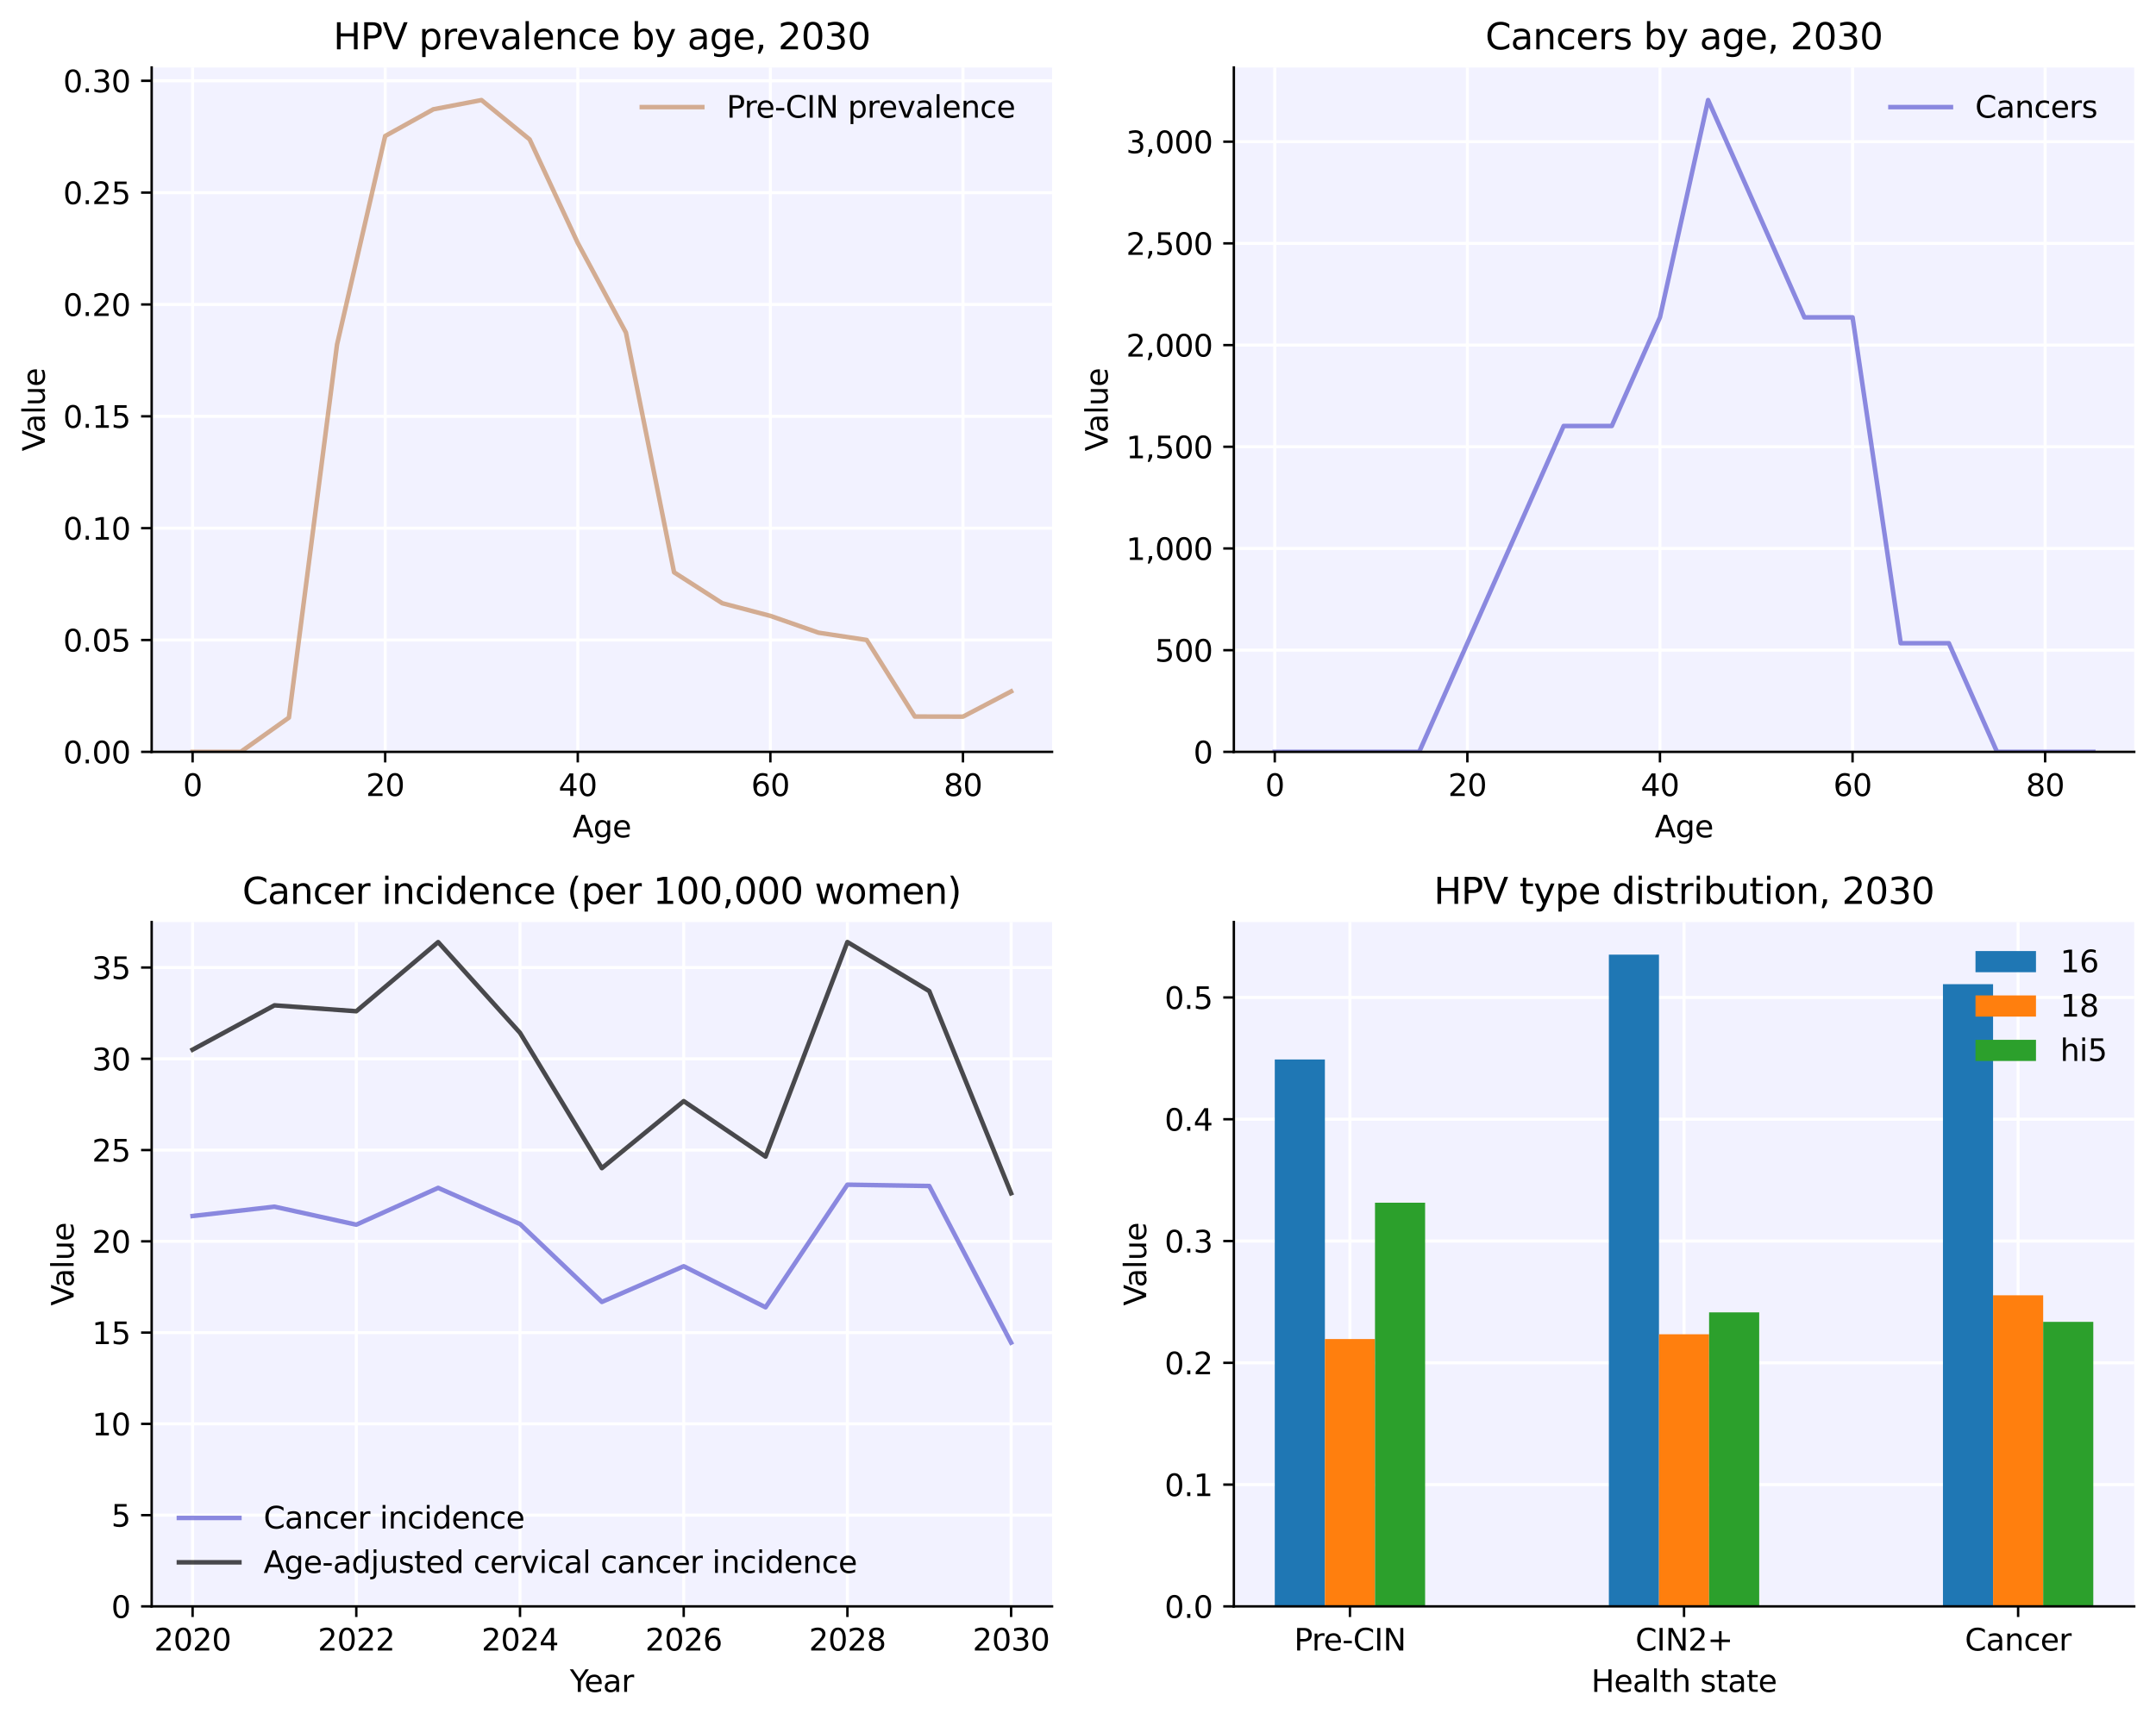 <?xml version="1.0" encoding="utf-8" standalone="no"?>
<!DOCTYPE svg PUBLIC "-//W3C//DTD SVG 1.1//EN"
  "http://www.w3.org/Graphics/SVG/1.1/DTD/svg11.dtd">
<svg xmlns:xlink="http://www.w3.org/1999/xlink" width="712.8pt" height="568.8pt" viewBox="0 0 712.8 568.8" xmlns="http://www.w3.org/2000/svg" version="1.1">
 <defs>
  <style type="text/css">*{stroke-linejoin: round; stroke-linecap: butt}</style>
 </defs>
 <g id="figure_1">
  <g id="patch_1">
   <path d="M 0 568.8 
L 712.8 568.8 
L 712.8 0 
L 0 0 
z
" style="fill: #ffffff"/>
  </g>
  <g id="axes_1">
   <g id="patch_2">
    <path d="M 50.144 248.644 
L 347.819 248.644 
L 347.819 22.318 
L 50.144 22.318 
z
" style="fill: #f2f2ff"/>
   </g>
   <g id="matplotlib.axis_1">
    <g id="xtick_1">
     <g id="line2d_1">
      <path d="M 63.674 248.644 
L 63.674 22.318 
" clip-path="url(#p0c9e637f6c)" style="fill: none; stroke: #ffffff; stroke-linecap: square"/>
     </g>
     <g id="line2d_2">
      <defs>
       <path id="m268f3b2ba0" d="M 0 0 
L 0 3.5 
" style="stroke: #000000; stroke-width: 0.8"/>
      </defs>
      <g>
       <use xlink:href="#m268f3b2ba0" x="63.674" y="248.644" style="stroke: #000000; stroke-width: 0.8"/>
      </g>
     </g>
     <g id="text_1">
      <!-- 0 -->
      <g transform="translate(60.493 263.242) scale(0.1 -0.1)">
       <defs>
        <path id="DejaVuSans-30" d="M 2034 4250 
Q 1547 4250 1301 3770 
Q 1056 3291 1056 2328 
Q 1056 1369 1301 889 
Q 1547 409 2034 409 
Q 2525 409 2770 889 
Q 3016 1369 3016 2328 
Q 3016 3291 2770 3770 
Q 2525 4250 2034 4250 
z
M 2034 4750 
Q 2819 4750 3233 4129 
Q 3647 3509 3647 2328 
Q 3647 1150 3233 529 
Q 2819 -91 2034 -91 
Q 1250 -91 836 529 
Q 422 1150 422 2328 
Q 422 3509 836 4129 
Q 1250 4750 2034 4750 
z
" transform="scale(0.016)"/>
       </defs>
       <use xlink:href="#DejaVuSans-30"/>
      </g>
     </g>
    </g>
    <g id="xtick_2">
     <g id="line2d_3">
      <path d="M 127.348 248.644 
L 127.348 22.318 
" clip-path="url(#p0c9e637f6c)" style="fill: none; stroke: #ffffff; stroke-linecap: square"/>
     </g>
     <g id="line2d_4">
      <g>
       <use xlink:href="#m268f3b2ba0" x="127.348" y="248.644" style="stroke: #000000; stroke-width: 0.8"/>
      </g>
     </g>
     <g id="text_2">
      <!-- 20 -->
      <g transform="translate(120.986 263.242) scale(0.1 -0.1)">
       <defs>
        <path id="DejaVuSans-32" d="M 1228 531 
L 3431 531 
L 3431 0 
L 469 0 
L 469 531 
Q 828 903 1448 1529 
Q 2069 2156 2228 2338 
Q 2531 2678 2651 2914 
Q 2772 3150 2772 3378 
Q 2772 3750 2511 3984 
Q 2250 4219 1831 4219 
Q 1534 4219 1204 4116 
Q 875 4013 500 3803 
L 500 4441 
Q 881 4594 1212 4672 
Q 1544 4750 1819 4750 
Q 2544 4750 2975 4387 
Q 3406 4025 3406 3419 
Q 3406 3131 3298 2873 
Q 3191 2616 2906 2266 
Q 2828 2175 2409 1742 
Q 1991 1309 1228 531 
z
" transform="scale(0.016)"/>
       </defs>
       <use xlink:href="#DejaVuSans-32"/>
       <use xlink:href="#DejaVuSans-30" x="63.623"/>
      </g>
     </g>
    </g>
    <g id="xtick_3">
     <g id="line2d_5">
      <path d="M 191.022 248.644 
L 191.022 22.318 
" clip-path="url(#p0c9e637f6c)" style="fill: none; stroke: #ffffff; stroke-linecap: square"/>
     </g>
     <g id="line2d_6">
      <g>
       <use xlink:href="#m268f3b2ba0" x="191.022" y="248.644" style="stroke: #000000; stroke-width: 0.8"/>
      </g>
     </g>
     <g id="text_3">
      <!-- 40 -->
      <g transform="translate(184.66 263.242) scale(0.1 -0.1)">
       <defs>
        <path id="DejaVuSans-34" d="M 2419 4116 
L 825 1625 
L 2419 1625 
L 2419 4116 
z
M 2253 4666 
L 3047 4666 
L 3047 1625 
L 3713 1625 
L 3713 1100 
L 3047 1100 
L 3047 0 
L 2419 0 
L 2419 1100 
L 313 1100 
L 313 1709 
L 2253 4666 
z
" transform="scale(0.016)"/>
       </defs>
       <use xlink:href="#DejaVuSans-34"/>
       <use xlink:href="#DejaVuSans-30" x="63.623"/>
      </g>
     </g>
    </g>
    <g id="xtick_4">
     <g id="line2d_7">
      <path d="M 254.696 248.644 
L 254.696 22.318 
" clip-path="url(#p0c9e637f6c)" style="fill: none; stroke: #ffffff; stroke-linecap: square"/>
     </g>
     <g id="line2d_8">
      <g>
       <use xlink:href="#m268f3b2ba0" x="254.696" y="248.644" style="stroke: #000000; stroke-width: 0.8"/>
      </g>
     </g>
     <g id="text_4">
      <!-- 60 -->
      <g transform="translate(248.333 263.242) scale(0.1 -0.1)">
       <defs>
        <path id="DejaVuSans-36" d="M 2113 2584 
Q 1688 2584 1439 2293 
Q 1191 2003 1191 1497 
Q 1191 994 1439 701 
Q 1688 409 2113 409 
Q 2538 409 2786 701 
Q 3034 994 3034 1497 
Q 3034 2003 2786 2293 
Q 2538 2584 2113 2584 
z
M 3366 4563 
L 3366 3988 
Q 3128 4100 2886 4159 
Q 2644 4219 2406 4219 
Q 1781 4219 1451 3797 
Q 1122 3375 1075 2522 
Q 1259 2794 1537 2939 
Q 1816 3084 2150 3084 
Q 2853 3084 3261 2657 
Q 3669 2231 3669 1497 
Q 3669 778 3244 343 
Q 2819 -91 2113 -91 
Q 1303 -91 875 529 
Q 447 1150 447 2328 
Q 447 3434 972 4092 
Q 1497 4750 2381 4750 
Q 2619 4750 2861 4703 
Q 3103 4656 3366 4563 
z
" transform="scale(0.016)"/>
       </defs>
       <use xlink:href="#DejaVuSans-36"/>
       <use xlink:href="#DejaVuSans-30" x="63.623"/>
      </g>
     </g>
    </g>
    <g id="xtick_5">
     <g id="line2d_9">
      <path d="M 318.37 248.644 
L 318.37 22.318 
" clip-path="url(#p0c9e637f6c)" style="fill: none; stroke: #ffffff; stroke-linecap: square"/>
     </g>
     <g id="line2d_10">
      <g>
       <use xlink:href="#m268f3b2ba0" x="318.37" y="248.644" style="stroke: #000000; stroke-width: 0.8"/>
      </g>
     </g>
     <g id="text_5">
      <!-- 80 -->
      <g transform="translate(312.007 263.242) scale(0.1 -0.1)">
       <defs>
        <path id="DejaVuSans-38" d="M 2034 2216 
Q 1584 2216 1326 1975 
Q 1069 1734 1069 1313 
Q 1069 891 1326 650 
Q 1584 409 2034 409 
Q 2484 409 2743 651 
Q 3003 894 3003 1313 
Q 3003 1734 2745 1975 
Q 2488 2216 2034 2216 
z
M 1403 2484 
Q 997 2584 770 2862 
Q 544 3141 544 3541 
Q 544 4100 942 4425 
Q 1341 4750 2034 4750 
Q 2731 4750 3128 4425 
Q 3525 4100 3525 3541 
Q 3525 3141 3298 2862 
Q 3072 2584 2669 2484 
Q 3125 2378 3379 2068 
Q 3634 1759 3634 1313 
Q 3634 634 3220 271 
Q 2806 -91 2034 -91 
Q 1263 -91 848 271 
Q 434 634 434 1313 
Q 434 1759 690 2068 
Q 947 2378 1403 2484 
z
M 1172 3481 
Q 1172 3119 1398 2916 
Q 1625 2713 2034 2713 
Q 2441 2713 2670 2916 
Q 2900 3119 2900 3481 
Q 2900 3844 2670 4047 
Q 2441 4250 2034 4250 
Q 1625 4250 1398 4047 
Q 1172 3844 1172 3481 
z
" transform="scale(0.016)"/>
       </defs>
       <use xlink:href="#DejaVuSans-38"/>
       <use xlink:href="#DejaVuSans-30" x="63.623"/>
      </g>
     </g>
    </g>
    <g id="text_6">
     <!-- Age -->
     <g transform="translate(189.31 276.92) scale(0.1 -0.1)">
      <defs>
       <path id="DejaVuSans-41" d="M 2188 4044 
L 1331 1722 
L 3047 1722 
L 2188 4044 
z
M 1831 4666 
L 2547 4666 
L 4325 0 
L 3669 0 
L 3244 1197 
L 1141 1197 
L 716 0 
L 50 0 
L 1831 4666 
z
" transform="scale(0.016)"/>
       <path id="DejaVuSans-67" d="M 2906 1791 
Q 2906 2416 2648 2759 
Q 2391 3103 1925 3103 
Q 1463 3103 1205 2759 
Q 947 2416 947 1791 
Q 947 1169 1205 825 
Q 1463 481 1925 481 
Q 2391 481 2648 825 
Q 2906 1169 2906 1791 
z
M 3481 434 
Q 3481 -459 3084 -895 
Q 2688 -1331 1869 -1331 
Q 1566 -1331 1297 -1286 
Q 1028 -1241 775 -1147 
L 775 -588 
Q 1028 -725 1275 -790 
Q 1522 -856 1778 -856 
Q 2344 -856 2625 -561 
Q 2906 -266 2906 331 
L 2906 616 
Q 2728 306 2450 153 
Q 2172 0 1784 0 
Q 1141 0 747 490 
Q 353 981 353 1791 
Q 353 2603 747 3093 
Q 1141 3584 1784 3584 
Q 2172 3584 2450 3431 
Q 2728 3278 2906 2969 
L 2906 3500 
L 3481 3500 
L 3481 434 
z
" transform="scale(0.016)"/>
       <path id="DejaVuSans-65" d="M 3597 1894 
L 3597 1613 
L 953 1613 
Q 991 1019 1311 708 
Q 1631 397 2203 397 
Q 2534 397 2845 478 
Q 3156 559 3463 722 
L 3463 178 
Q 3153 47 2828 -22 
Q 2503 -91 2169 -91 
Q 1331 -91 842 396 
Q 353 884 353 1716 
Q 353 2575 817 3079 
Q 1281 3584 2069 3584 
Q 2775 3584 3186 3129 
Q 3597 2675 3597 1894 
z
M 3022 2063 
Q 3016 2534 2758 2815 
Q 2500 3097 2075 3097 
Q 1594 3097 1305 2825 
Q 1016 2553 972 2059 
L 3022 2063 
z
" transform="scale(0.016)"/>
      </defs>
      <use xlink:href="#DejaVuSans-41"/>
      <use xlink:href="#DejaVuSans-67" x="68.408"/>
      <use xlink:href="#DejaVuSans-65" x="131.885"/>
     </g>
    </g>
   </g>
   <g id="matplotlib.axis_2">
    <g id="ytick_1">
     <g id="line2d_11">
      <path d="M 50.144 248.644 
L 347.819 248.644 
" clip-path="url(#p0c9e637f6c)" style="fill: none; stroke: #ffffff; stroke-linecap: square"/>
     </g>
     <g id="line2d_12">
      <defs>
       <path id="m3df6e58691" d="M 0 0 
L -3.5 0 
" style="stroke: #000000; stroke-width: 0.8"/>
      </defs>
      <g>
       <use xlink:href="#m3df6e58691" x="50.144" y="248.644" style="stroke: #000000; stroke-width: 0.8"/>
      </g>
     </g>
     <g id="text_7">
      <!-- 0.00 -->
      <g transform="translate(20.878 252.443) scale(0.1 -0.1)">
       <defs>
        <path id="DejaVuSans-2e" d="M 684 794 
L 1344 794 
L 1344 0 
L 684 0 
L 684 794 
z
" transform="scale(0.016)"/>
       </defs>
       <use xlink:href="#DejaVuSans-30"/>
       <use xlink:href="#DejaVuSans-2e" x="63.623"/>
       <use xlink:href="#DejaVuSans-30" x="95.41"/>
       <use xlink:href="#DejaVuSans-30" x="159.033"/>
      </g>
     </g>
    </g>
    <g id="ytick_2">
     <g id="line2d_13">
      <path d="M 50.144 211.656 
L 347.819 211.656 
" clip-path="url(#p0c9e637f6c)" style="fill: none; stroke: #ffffff; stroke-linecap: square"/>
     </g>
     <g id="line2d_14">
      <g>
       <use xlink:href="#m3df6e58691" x="50.144" y="211.656" style="stroke: #000000; stroke-width: 0.8"/>
      </g>
     </g>
     <g id="text_8">
      <!-- 0.05 -->
      <g transform="translate(20.878 215.455) scale(0.1 -0.1)">
       <defs>
        <path id="DejaVuSans-35" d="M 691 4666 
L 3169 4666 
L 3169 4134 
L 1269 4134 
L 1269 2991 
Q 1406 3038 1543 3061 
Q 1681 3084 1819 3084 
Q 2600 3084 3056 2656 
Q 3513 2228 3513 1497 
Q 3513 744 3044 326 
Q 2575 -91 1722 -91 
Q 1428 -91 1123 -41 
Q 819 9 494 109 
L 494 744 
Q 775 591 1075 516 
Q 1375 441 1709 441 
Q 2250 441 2565 725 
Q 2881 1009 2881 1497 
Q 2881 1984 2565 2268 
Q 2250 2553 1709 2553 
Q 1456 2553 1204 2497 
Q 953 2441 691 2322 
L 691 4666 
z
" transform="scale(0.016)"/>
       </defs>
       <use xlink:href="#DejaVuSans-30"/>
       <use xlink:href="#DejaVuSans-2e" x="63.623"/>
       <use xlink:href="#DejaVuSans-30" x="95.41"/>
       <use xlink:href="#DejaVuSans-35" x="159.033"/>
      </g>
     </g>
    </g>
    <g id="ytick_3">
     <g id="line2d_15">
      <path d="M 50.144 174.668 
L 347.819 174.668 
" clip-path="url(#p0c9e637f6c)" style="fill: none; stroke: #ffffff; stroke-linecap: square"/>
     </g>
     <g id="line2d_16">
      <g>
       <use xlink:href="#m3df6e58691" x="50.144" y="174.668" style="stroke: #000000; stroke-width: 0.8"/>
      </g>
     </g>
     <g id="text_9">
      <!-- 0.10 -->
      <g transform="translate(20.878 178.467) scale(0.1 -0.1)">
       <defs>
        <path id="DejaVuSans-31" d="M 794 531 
L 1825 531 
L 1825 4091 
L 703 3866 
L 703 4441 
L 1819 4666 
L 2450 4666 
L 2450 531 
L 3481 531 
L 3481 0 
L 794 0 
L 794 531 
z
" transform="scale(0.016)"/>
       </defs>
       <use xlink:href="#DejaVuSans-30"/>
       <use xlink:href="#DejaVuSans-2e" x="63.623"/>
       <use xlink:href="#DejaVuSans-31" x="95.41"/>
       <use xlink:href="#DejaVuSans-30" x="159.033"/>
      </g>
     </g>
    </g>
    <g id="ytick_4">
     <g id="line2d_17">
      <path d="M 50.144 137.68 
L 347.819 137.68 
" clip-path="url(#p0c9e637f6c)" style="fill: none; stroke: #ffffff; stroke-linecap: square"/>
     </g>
     <g id="line2d_18">
      <g>
       <use xlink:href="#m3df6e58691" x="50.144" y="137.68" style="stroke: #000000; stroke-width: 0.8"/>
      </g>
     </g>
     <g id="text_10">
      <!-- 0.15 -->
      <g transform="translate(20.878 141.479) scale(0.1 -0.1)">
       <use xlink:href="#DejaVuSans-30"/>
       <use xlink:href="#DejaVuSans-2e" x="63.623"/>
       <use xlink:href="#DejaVuSans-31" x="95.41"/>
       <use xlink:href="#DejaVuSans-35" x="159.033"/>
      </g>
     </g>
    </g>
    <g id="ytick_5">
     <g id="line2d_19">
      <path d="M 50.144 100.692 
L 347.819 100.692 
" clip-path="url(#p0c9e637f6c)" style="fill: none; stroke: #ffffff; stroke-linecap: square"/>
     </g>
     <g id="line2d_20">
      <g>
       <use xlink:href="#m3df6e58691" x="50.144" y="100.692" style="stroke: #000000; stroke-width: 0.8"/>
      </g>
     </g>
     <g id="text_11">
      <!-- 0.20 -->
      <g transform="translate(20.878 104.491) scale(0.1 -0.1)">
       <use xlink:href="#DejaVuSans-30"/>
       <use xlink:href="#DejaVuSans-2e" x="63.623"/>
       <use xlink:href="#DejaVuSans-32" x="95.41"/>
       <use xlink:href="#DejaVuSans-30" x="159.033"/>
      </g>
     </g>
    </g>
    <g id="ytick_6">
     <g id="line2d_21">
      <path d="M 50.144 63.704 
L 347.819 63.704 
" clip-path="url(#p0c9e637f6c)" style="fill: none; stroke: #ffffff; stroke-linecap: square"/>
     </g>
     <g id="line2d_22">
      <g>
       <use xlink:href="#m3df6e58691" x="50.144" y="63.704" style="stroke: #000000; stroke-width: 0.8"/>
      </g>
     </g>
     <g id="text_12">
      <!-- 0.25 -->
      <g transform="translate(20.878 67.503) scale(0.1 -0.1)">
       <use xlink:href="#DejaVuSans-30"/>
       <use xlink:href="#DejaVuSans-2e" x="63.623"/>
       <use xlink:href="#DejaVuSans-32" x="95.41"/>
       <use xlink:href="#DejaVuSans-35" x="159.033"/>
      </g>
     </g>
    </g>
    <g id="ytick_7">
     <g id="line2d_23">
      <path d="M 50.144 26.716 
L 347.819 26.716 
" clip-path="url(#p0c9e637f6c)" style="fill: none; stroke: #ffffff; stroke-linecap: square"/>
     </g>
     <g id="line2d_24">
      <g>
       <use xlink:href="#m3df6e58691" x="50.144" y="26.716" style="stroke: #000000; stroke-width: 0.8"/>
      </g>
     </g>
     <g id="text_13">
      <!-- 0.30 -->
      <g transform="translate(20.878 30.515) scale(0.1 -0.1)">
       <defs>
        <path id="DejaVuSans-33" d="M 2597 2516 
Q 3050 2419 3304 2112 
Q 3559 1806 3559 1356 
Q 3559 666 3084 287 
Q 2609 -91 1734 -91 
Q 1441 -91 1130 -33 
Q 819 25 488 141 
L 488 750 
Q 750 597 1062 519 
Q 1375 441 1716 441 
Q 2309 441 2620 675 
Q 2931 909 2931 1356 
Q 2931 1769 2642 2001 
Q 2353 2234 1838 2234 
L 1294 2234 
L 1294 2753 
L 1863 2753 
Q 2328 2753 2575 2939 
Q 2822 3125 2822 3475 
Q 2822 3834 2567 4026 
Q 2313 4219 1838 4219 
Q 1578 4219 1281 4162 
Q 984 4106 628 3988 
L 628 4550 
Q 988 4650 1302 4700 
Q 1616 4750 1894 4750 
Q 2613 4750 3031 4423 
Q 3450 4097 3450 3541 
Q 3450 3153 3228 2886 
Q 3006 2619 2597 2516 
z
" transform="scale(0.016)"/>
       </defs>
       <use xlink:href="#DejaVuSans-30"/>
       <use xlink:href="#DejaVuSans-2e" x="63.623"/>
       <use xlink:href="#DejaVuSans-33" x="95.41"/>
       <use xlink:href="#DejaVuSans-30" x="159.033"/>
      </g>
     </g>
    </g>
    <g id="text_14">
     <!-- Value -->
     <g transform="translate(14.798 149.212) rotate(-90) scale(0.1 -0.1)">
      <defs>
       <path id="DejaVuSans-56" d="M 1831 0 
L 50 4666 
L 709 4666 
L 2188 738 
L 3669 4666 
L 4325 4666 
L 2547 0 
L 1831 0 
z
" transform="scale(0.016)"/>
       <path id="DejaVuSans-61" d="M 2194 1759 
Q 1497 1759 1228 1600 
Q 959 1441 959 1056 
Q 959 750 1161 570 
Q 1363 391 1709 391 
Q 2188 391 2477 730 
Q 2766 1069 2766 1631 
L 2766 1759 
L 2194 1759 
z
M 3341 1997 
L 3341 0 
L 2766 0 
L 2766 531 
Q 2569 213 2275 61 
Q 1981 -91 1556 -91 
Q 1019 -91 701 211 
Q 384 513 384 1019 
Q 384 1609 779 1909 
Q 1175 2209 1959 2209 
L 2766 2209 
L 2766 2266 
Q 2766 2663 2505 2880 
Q 2244 3097 1772 3097 
Q 1472 3097 1187 3025 
Q 903 2953 641 2809 
L 641 3341 
Q 956 3463 1253 3523 
Q 1550 3584 1831 3584 
Q 2591 3584 2966 3190 
Q 3341 2797 3341 1997 
z
" transform="scale(0.016)"/>
       <path id="DejaVuSans-6c" d="M 603 4863 
L 1178 4863 
L 1178 0 
L 603 0 
L 603 4863 
z
" transform="scale(0.016)"/>
       <path id="DejaVuSans-75" d="M 544 1381 
L 544 3500 
L 1119 3500 
L 1119 1403 
Q 1119 906 1312 657 
Q 1506 409 1894 409 
Q 2359 409 2629 706 
Q 2900 1003 2900 1516 
L 2900 3500 
L 3475 3500 
L 3475 0 
L 2900 0 
L 2900 538 
Q 2691 219 2414 64 
Q 2138 -91 1772 -91 
Q 1169 -91 856 284 
Q 544 659 544 1381 
z
M 1991 3584 
L 1991 3584 
z
" transform="scale(0.016)"/>
      </defs>
      <use xlink:href="#DejaVuSans-56"/>
      <use xlink:href="#DejaVuSans-61" x="60.658"/>
      <use xlink:href="#DejaVuSans-6c" x="121.938"/>
      <use xlink:href="#DejaVuSans-75" x="149.721"/>
      <use xlink:href="#DejaVuSans-65" x="213.1"/>
     </g>
    </g>
   </g>
   <g id="line2d_25">
    <path d="M 63.674 248.644 
L 79.593 248.644 
L 95.511 237.33 
L 111.43 113.947 
L 127.348 44.978 
L 143.267 36.148 
L 159.185 33.096 
L 175.104 46.105 
L 191.022 80.368 
L 206.94 109.984 
L 222.859 189.268 
L 238.777 199.489 
L 254.696 203.679 
L 270.614 209.237 
L 286.533 211.644 
L 302.451 236.962 
L 318.37 237.001 
L 334.288 228.661 
" clip-path="url(#p0c9e637f6c)" style="fill: none; stroke: #c78f65; stroke-opacity: 0.7; stroke-width: 1.5; stroke-linecap: square"/>
   </g>
   <g id="patch_3">
    <path d="M 50.144 248.644 
L 50.144 22.318 
" style="fill: none; stroke: #000000; stroke-width: 0.8; stroke-linejoin: miter; stroke-linecap: square"/>
   </g>
   <g id="patch_4">
    <path d="M 50.144 248.644 
L 347.819 248.644 
" style="fill: none; stroke: #000000; stroke-width: 0.8; stroke-linejoin: miter; stroke-linecap: square"/>
   </g>
   <g id="text_15">
    <!-- HPV prevalence by age, 2030 -->
    <g transform="translate(110.192 16.318) scale(0.12 -0.12)">
     <defs>
      <path id="DejaVuSans-48" d="M 628 4666 
L 1259 4666 
L 1259 2753 
L 3553 2753 
L 3553 4666 
L 4184 4666 
L 4184 0 
L 3553 0 
L 3553 2222 
L 1259 2222 
L 1259 0 
L 628 0 
L 628 4666 
z
" transform="scale(0.016)"/>
      <path id="DejaVuSans-50" d="M 1259 4147 
L 1259 2394 
L 2053 2394 
Q 2494 2394 2734 2622 
Q 2975 2850 2975 3272 
Q 2975 3691 2734 3919 
Q 2494 4147 2053 4147 
L 1259 4147 
z
M 628 4666 
L 2053 4666 
Q 2838 4666 3239 4311 
Q 3641 3956 3641 3272 
Q 3641 2581 3239 2228 
Q 2838 1875 2053 1875 
L 1259 1875 
L 1259 0 
L 628 0 
L 628 4666 
z
" transform="scale(0.016)"/>
      <path id="DejaVuSans-20" transform="scale(0.016)"/>
      <path id="DejaVuSans-70" d="M 1159 525 
L 1159 -1331 
L 581 -1331 
L 581 3500 
L 1159 3500 
L 1159 2969 
Q 1341 3281 1617 3432 
Q 1894 3584 2278 3584 
Q 2916 3584 3314 3078 
Q 3713 2572 3713 1747 
Q 3713 922 3314 415 
Q 2916 -91 2278 -91 
Q 1894 -91 1617 61 
Q 1341 213 1159 525 
z
M 3116 1747 
Q 3116 2381 2855 2742 
Q 2594 3103 2138 3103 
Q 1681 3103 1420 2742 
Q 1159 2381 1159 1747 
Q 1159 1113 1420 752 
Q 1681 391 2138 391 
Q 2594 391 2855 752 
Q 3116 1113 3116 1747 
z
" transform="scale(0.016)"/>
      <path id="DejaVuSans-72" d="M 2631 2963 
Q 2534 3019 2420 3045 
Q 2306 3072 2169 3072 
Q 1681 3072 1420 2755 
Q 1159 2438 1159 1844 
L 1159 0 
L 581 0 
L 581 3500 
L 1159 3500 
L 1159 2956 
Q 1341 3275 1631 3429 
Q 1922 3584 2338 3584 
Q 2397 3584 2469 3576 
Q 2541 3569 2628 3553 
L 2631 2963 
z
" transform="scale(0.016)"/>
      <path id="DejaVuSans-76" d="M 191 3500 
L 800 3500 
L 1894 563 
L 2988 3500 
L 3597 3500 
L 2284 0 
L 1503 0 
L 191 3500 
z
" transform="scale(0.016)"/>
      <path id="DejaVuSans-6e" d="M 3513 2113 
L 3513 0 
L 2938 0 
L 2938 2094 
Q 2938 2591 2744 2837 
Q 2550 3084 2163 3084 
Q 1697 3084 1428 2787 
Q 1159 2491 1159 1978 
L 1159 0 
L 581 0 
L 581 3500 
L 1159 3500 
L 1159 2956 
Q 1366 3272 1645 3428 
Q 1925 3584 2291 3584 
Q 2894 3584 3203 3211 
Q 3513 2838 3513 2113 
z
" transform="scale(0.016)"/>
      <path id="DejaVuSans-63" d="M 3122 3366 
L 3122 2828 
Q 2878 2963 2633 3030 
Q 2388 3097 2138 3097 
Q 1578 3097 1268 2742 
Q 959 2388 959 1747 
Q 959 1106 1268 751 
Q 1578 397 2138 397 
Q 2388 397 2633 464 
Q 2878 531 3122 666 
L 3122 134 
Q 2881 22 2623 -34 
Q 2366 -91 2075 -91 
Q 1284 -91 818 406 
Q 353 903 353 1747 
Q 353 2603 823 3093 
Q 1294 3584 2113 3584 
Q 2378 3584 2631 3529 
Q 2884 3475 3122 3366 
z
" transform="scale(0.016)"/>
      <path id="DejaVuSans-62" d="M 3116 1747 
Q 3116 2381 2855 2742 
Q 2594 3103 2138 3103 
Q 1681 3103 1420 2742 
Q 1159 2381 1159 1747 
Q 1159 1113 1420 752 
Q 1681 391 2138 391 
Q 2594 391 2855 752 
Q 3116 1113 3116 1747 
z
M 1159 2969 
Q 1341 3281 1617 3432 
Q 1894 3584 2278 3584 
Q 2916 3584 3314 3078 
Q 3713 2572 3713 1747 
Q 3713 922 3314 415 
Q 2916 -91 2278 -91 
Q 1894 -91 1617 61 
Q 1341 213 1159 525 
L 1159 0 
L 581 0 
L 581 4863 
L 1159 4863 
L 1159 2969 
z
" transform="scale(0.016)"/>
      <path id="DejaVuSans-79" d="M 2059 -325 
Q 1816 -950 1584 -1140 
Q 1353 -1331 966 -1331 
L 506 -1331 
L 506 -850 
L 844 -850 
Q 1081 -850 1212 -737 
Q 1344 -625 1503 -206 
L 1606 56 
L 191 3500 
L 800 3500 
L 1894 763 
L 2988 3500 
L 3597 3500 
L 2059 -325 
z
" transform="scale(0.016)"/>
      <path id="DejaVuSans-2c" d="M 750 794 
L 1409 794 
L 1409 256 
L 897 -744 
L 494 -744 
L 750 256 
L 750 794 
z
" transform="scale(0.016)"/>
     </defs>
     <use xlink:href="#DejaVuSans-48"/>
     <use xlink:href="#DejaVuSans-50" x="75.195"/>
     <use xlink:href="#DejaVuSans-56" x="135.498"/>
     <use xlink:href="#DejaVuSans-20" x="203.906"/>
     <use xlink:href="#DejaVuSans-70" x="235.693"/>
     <use xlink:href="#DejaVuSans-72" x="299.17"/>
     <use xlink:href="#DejaVuSans-65" x="338.033"/>
     <use xlink:href="#DejaVuSans-76" x="399.557"/>
     <use xlink:href="#DejaVuSans-61" x="458.736"/>
     <use xlink:href="#DejaVuSans-6c" x="520.016"/>
     <use xlink:href="#DejaVuSans-65" x="547.799"/>
     <use xlink:href="#DejaVuSans-6e" x="609.322"/>
     <use xlink:href="#DejaVuSans-63" x="672.701"/>
     <use xlink:href="#DejaVuSans-65" x="727.682"/>
     <use xlink:href="#DejaVuSans-20" x="789.205"/>
     <use xlink:href="#DejaVuSans-62" x="820.992"/>
     <use xlink:href="#DejaVuSans-79" x="884.469"/>
     <use xlink:href="#DejaVuSans-20" x="943.648"/>
     <use xlink:href="#DejaVuSans-61" x="975.436"/>
     <use xlink:href="#DejaVuSans-67" x="1036.715"/>
     <use xlink:href="#DejaVuSans-65" x="1100.191"/>
     <use xlink:href="#DejaVuSans-2c" x="1161.715"/>
     <use xlink:href="#DejaVuSans-20" x="1193.502"/>
     <use xlink:href="#DejaVuSans-32" x="1225.289"/>
     <use xlink:href="#DejaVuSans-30" x="1288.912"/>
     <use xlink:href="#DejaVuSans-33" x="1352.535"/>
     <use xlink:href="#DejaVuSans-30" x="1416.158"/>
    </g>
   </g>
   <g id="legend_1">
    <g id="line2d_26">
     <path d="M 212.192 35.417 
L 222.192 35.417 
L 232.192 35.417 
" style="fill: none; stroke: #c78f65; stroke-opacity: 0.7; stroke-width: 1.5; stroke-linecap: square"/>
    </g>
    <g id="text_16">
     <!-- Pre-CIN prevalence  -->
     <g transform="translate(240.192 38.917) scale(0.1 -0.1)">
      <defs>
       <path id="DejaVuSans-2d" d="M 313 2009 
L 1997 2009 
L 1997 1497 
L 313 1497 
L 313 2009 
z
" transform="scale(0.016)"/>
       <path id="DejaVuSans-43" d="M 4122 4306 
L 4122 3641 
Q 3803 3938 3442 4084 
Q 3081 4231 2675 4231 
Q 1875 4231 1450 3742 
Q 1025 3253 1025 2328 
Q 1025 1406 1450 917 
Q 1875 428 2675 428 
Q 3081 428 3442 575 
Q 3803 722 4122 1019 
L 4122 359 
Q 3791 134 3420 21 
Q 3050 -91 2638 -91 
Q 1578 -91 968 557 
Q 359 1206 359 2328 
Q 359 3453 968 4101 
Q 1578 4750 2638 4750 
Q 3056 4750 3426 4639 
Q 3797 4528 4122 4306 
z
" transform="scale(0.016)"/>
       <path id="DejaVuSans-49" d="M 628 4666 
L 1259 4666 
L 1259 0 
L 628 0 
L 628 4666 
z
" transform="scale(0.016)"/>
       <path id="DejaVuSans-4e" d="M 628 4666 
L 1478 4666 
L 3547 763 
L 3547 4666 
L 4159 4666 
L 4159 0 
L 3309 0 
L 1241 3903 
L 1241 0 
L 628 0 
L 628 4666 
z
" transform="scale(0.016)"/>
      </defs>
      <use xlink:href="#DejaVuSans-50"/>
      <use xlink:href="#DejaVuSans-72" x="58.553"/>
      <use xlink:href="#DejaVuSans-65" x="97.416"/>
      <use xlink:href="#DejaVuSans-2d" x="158.939"/>
      <use xlink:href="#DejaVuSans-43" x="195.023"/>
      <use xlink:href="#DejaVuSans-49" x="264.848"/>
      <use xlink:href="#DejaVuSans-4e" x="294.34"/>
      <use xlink:href="#DejaVuSans-20" x="369.145"/>
      <use xlink:href="#DejaVuSans-70" x="400.932"/>
      <use xlink:href="#DejaVuSans-72" x="464.408"/>
      <use xlink:href="#DejaVuSans-65" x="503.271"/>
      <use xlink:href="#DejaVuSans-76" x="564.795"/>
      <use xlink:href="#DejaVuSans-61" x="623.975"/>
      <use xlink:href="#DejaVuSans-6c" x="685.254"/>
      <use xlink:href="#DejaVuSans-65" x="713.037"/>
      <use xlink:href="#DejaVuSans-6e" x="774.561"/>
      <use xlink:href="#DejaVuSans-63" x="837.939"/>
      <use xlink:href="#DejaVuSans-65" x="892.92"/>
      <use xlink:href="#DejaVuSans-20" x="954.443"/>
     </g>
    </g>
   </g>
  </g>
  <g id="axes_2">
   <g id="patch_5">
    <path d="M 407.925 248.644 
L 705.6 248.644 
L 705.6 22.318 
L 407.925 22.318 
z
" style="fill: #f2f2ff"/>
   </g>
   <g id="matplotlib.axis_3">
    <g id="xtick_6">
     <g id="line2d_27">
      <path d="M 421.456 248.644 
L 421.456 22.318 
" clip-path="url(#p8dd5ce23cb)" style="fill: none; stroke: #ffffff; stroke-linecap: square"/>
     </g>
     <g id="line2d_28">
      <g>
       <use xlink:href="#m268f3b2ba0" x="421.456" y="248.644" style="stroke: #000000; stroke-width: 0.8"/>
      </g>
     </g>
     <g id="text_17">
      <!-- 0 -->
      <g transform="translate(418.274 263.242) scale(0.1 -0.1)">
       <use xlink:href="#DejaVuSans-30"/>
      </g>
     </g>
    </g>
    <g id="xtick_7">
     <g id="line2d_29">
      <path d="M 485.129 248.644 
L 485.129 22.318 
" clip-path="url(#p8dd5ce23cb)" style="fill: none; stroke: #ffffff; stroke-linecap: square"/>
     </g>
     <g id="line2d_30">
      <g>
       <use xlink:href="#m268f3b2ba0" x="485.129" y="248.644" style="stroke: #000000; stroke-width: 0.8"/>
      </g>
     </g>
     <g id="text_18">
      <!-- 20 -->
      <g transform="translate(478.767 263.242) scale(0.1 -0.1)">
       <use xlink:href="#DejaVuSans-32"/>
       <use xlink:href="#DejaVuSans-30" x="63.623"/>
      </g>
     </g>
    </g>
    <g id="xtick_8">
     <g id="line2d_31">
      <path d="M 548.803 248.644 
L 548.803 22.318 
" clip-path="url(#p8dd5ce23cb)" style="fill: none; stroke: #ffffff; stroke-linecap: square"/>
     </g>
     <g id="line2d_32">
      <g>
       <use xlink:href="#m268f3b2ba0" x="548.803" y="248.644" style="stroke: #000000; stroke-width: 0.8"/>
      </g>
     </g>
     <g id="text_19">
      <!-- 40 -->
      <g transform="translate(542.441 263.242) scale(0.1 -0.1)">
       <use xlink:href="#DejaVuSans-34"/>
       <use xlink:href="#DejaVuSans-30" x="63.623"/>
      </g>
     </g>
    </g>
    <g id="xtick_9">
     <g id="line2d_33">
      <path d="M 612.477 248.644 
L 612.477 22.318 
" clip-path="url(#p8dd5ce23cb)" style="fill: none; stroke: #ffffff; stroke-linecap: square"/>
     </g>
     <g id="line2d_34">
      <g>
       <use xlink:href="#m268f3b2ba0" x="612.477" y="248.644" style="stroke: #000000; stroke-width: 0.8"/>
      </g>
     </g>
     <g id="text_20">
      <!-- 60 -->
      <g transform="translate(606.115 263.242) scale(0.1 -0.1)">
       <use xlink:href="#DejaVuSans-36"/>
       <use xlink:href="#DejaVuSans-30" x="63.623"/>
      </g>
     </g>
    </g>
    <g id="xtick_10">
     <g id="line2d_35">
      <path d="M 676.151 248.644 
L 676.151 22.318 
" clip-path="url(#p8dd5ce23cb)" style="fill: none; stroke: #ffffff; stroke-linecap: square"/>
     </g>
     <g id="line2d_36">
      <g>
       <use xlink:href="#m268f3b2ba0" x="676.151" y="248.644" style="stroke: #000000; stroke-width: 0.8"/>
      </g>
     </g>
     <g id="text_21">
      <!-- 80 -->
      <g transform="translate(669.788 263.242) scale(0.1 -0.1)">
       <use xlink:href="#DejaVuSans-38"/>
       <use xlink:href="#DejaVuSans-30" x="63.623"/>
      </g>
     </g>
    </g>
    <g id="text_22">
     <!-- Age -->
     <g transform="translate(547.091 276.92) scale(0.1 -0.1)">
      <use xlink:href="#DejaVuSans-41"/>
      <use xlink:href="#DejaVuSans-67" x="68.408"/>
      <use xlink:href="#DejaVuSans-65" x="131.885"/>
     </g>
    </g>
   </g>
   <g id="matplotlib.axis_4">
    <g id="ytick_8">
     <g id="line2d_37">
      <path d="M 407.925 248.644 
L 705.6 248.644 
" clip-path="url(#p8dd5ce23cb)" style="fill: none; stroke: #ffffff; stroke-linecap: square"/>
     </g>
     <g id="line2d_38">
      <g>
       <use xlink:href="#m3df6e58691" x="407.925" y="248.644" style="stroke: #000000; stroke-width: 0.8"/>
      </g>
     </g>
     <g id="text_23">
      <!-- 0 -->
      <g transform="translate(394.562 252.443) scale(0.1 -0.1)">
       <use xlink:href="#DejaVuSans-30"/>
      </g>
     </g>
    </g>
    <g id="ytick_9">
     <g id="line2d_39">
      <path d="M 407.925 215.013 
L 705.6 215.013 
" clip-path="url(#p8dd5ce23cb)" style="fill: none; stroke: #ffffff; stroke-linecap: square"/>
     </g>
     <g id="line2d_40">
      <g>
       <use xlink:href="#m3df6e58691" x="407.925" y="215.013" style="stroke: #000000; stroke-width: 0.8"/>
      </g>
     </g>
     <g id="text_24">
      <!-- 500 -->
      <g transform="translate(381.837 218.812) scale(0.1 -0.1)">
       <use xlink:href="#DejaVuSans-35"/>
       <use xlink:href="#DejaVuSans-30" x="63.623"/>
       <use xlink:href="#DejaVuSans-30" x="127.246"/>
      </g>
     </g>
    </g>
    <g id="ytick_10">
     <g id="line2d_41">
      <path d="M 407.925 181.381 
L 705.6 181.381 
" clip-path="url(#p8dd5ce23cb)" style="fill: none; stroke: #ffffff; stroke-linecap: square"/>
     </g>
     <g id="line2d_42">
      <g>
       <use xlink:href="#m3df6e58691" x="407.925" y="181.381" style="stroke: #000000; stroke-width: 0.8"/>
      </g>
     </g>
     <g id="text_25">
      <!-- 1,000 -->
      <g transform="translate(372.297 185.181) scale(0.1 -0.1)">
       <use xlink:href="#DejaVuSans-31"/>
       <use xlink:href="#DejaVuSans-2c" x="63.623"/>
       <use xlink:href="#DejaVuSans-30" x="95.41"/>
       <use xlink:href="#DejaVuSans-30" x="159.033"/>
       <use xlink:href="#DejaVuSans-30" x="222.656"/>
      </g>
     </g>
    </g>
    <g id="ytick_11">
     <g id="line2d_43">
      <path d="M 407.925 147.75 
L 705.6 147.75 
" clip-path="url(#p8dd5ce23cb)" style="fill: none; stroke: #ffffff; stroke-linecap: square"/>
     </g>
     <g id="line2d_44">
      <g>
       <use xlink:href="#m3df6e58691" x="407.925" y="147.75" style="stroke: #000000; stroke-width: 0.8"/>
      </g>
     </g>
     <g id="text_26">
      <!-- 1,500 -->
      <g transform="translate(372.297 151.55) scale(0.1 -0.1)">
       <use xlink:href="#DejaVuSans-31"/>
       <use xlink:href="#DejaVuSans-2c" x="63.623"/>
       <use xlink:href="#DejaVuSans-35" x="95.41"/>
       <use xlink:href="#DejaVuSans-30" x="159.033"/>
       <use xlink:href="#DejaVuSans-30" x="222.656"/>
      </g>
     </g>
    </g>
    <g id="ytick_12">
     <g id="line2d_45">
      <path d="M 407.925 114.119 
L 705.6 114.119 
" clip-path="url(#p8dd5ce23cb)" style="fill: none; stroke: #ffffff; stroke-linecap: square"/>
     </g>
     <g id="line2d_46">
      <g>
       <use xlink:href="#m3df6e58691" x="407.925" y="114.119" style="stroke: #000000; stroke-width: 0.8"/>
      </g>
     </g>
     <g id="text_27">
      <!-- 2,000 -->
      <g transform="translate(372.297 117.918) scale(0.1 -0.1)">
       <use xlink:href="#DejaVuSans-32"/>
       <use xlink:href="#DejaVuSans-2c" x="63.623"/>
       <use xlink:href="#DejaVuSans-30" x="95.41"/>
       <use xlink:href="#DejaVuSans-30" x="159.033"/>
       <use xlink:href="#DejaVuSans-30" x="222.656"/>
      </g>
     </g>
    </g>
    <g id="ytick_13">
     <g id="line2d_47">
      <path d="M 407.925 80.488 
L 705.6 80.488 
" clip-path="url(#p8dd5ce23cb)" style="fill: none; stroke: #ffffff; stroke-linecap: square"/>
     </g>
     <g id="line2d_48">
      <g>
       <use xlink:href="#m3df6e58691" x="407.925" y="80.488" style="stroke: #000000; stroke-width: 0.8"/>
      </g>
     </g>
     <g id="text_28">
      <!-- 2,500 -->
      <g transform="translate(372.297 84.287) scale(0.1 -0.1)">
       <use xlink:href="#DejaVuSans-32"/>
       <use xlink:href="#DejaVuSans-2c" x="63.623"/>
       <use xlink:href="#DejaVuSans-35" x="95.41"/>
       <use xlink:href="#DejaVuSans-30" x="159.033"/>
       <use xlink:href="#DejaVuSans-30" x="222.656"/>
      </g>
     </g>
    </g>
    <g id="ytick_14">
     <g id="line2d_49">
      <path d="M 407.925 46.857 
L 705.6 46.857 
" clip-path="url(#p8dd5ce23cb)" style="fill: none; stroke: #ffffff; stroke-linecap: square"/>
     </g>
     <g id="line2d_50">
      <g>
       <use xlink:href="#m3df6e58691" x="407.925" y="46.857" style="stroke: #000000; stroke-width: 0.8"/>
      </g>
     </g>
     <g id="text_29">
      <!-- 3,000 -->
      <g transform="translate(372.297 50.656) scale(0.1 -0.1)">
       <use xlink:href="#DejaVuSans-33"/>
       <use xlink:href="#DejaVuSans-2c" x="63.623"/>
       <use xlink:href="#DejaVuSans-30" x="95.41"/>
       <use xlink:href="#DejaVuSans-30" x="159.033"/>
       <use xlink:href="#DejaVuSans-30" x="222.656"/>
      </g>
     </g>
    </g>
    <g id="text_30">
     <!-- Value -->
     <g transform="translate(366.217 149.212) rotate(-90) scale(0.1 -0.1)">
      <use xlink:href="#DejaVuSans-56"/>
      <use xlink:href="#DejaVuSans-61" x="60.658"/>
      <use xlink:href="#DejaVuSans-6c" x="121.938"/>
      <use xlink:href="#DejaVuSans-75" x="149.721"/>
      <use xlink:href="#DejaVuSans-65" x="213.1"/>
     </g>
    </g>
   </g>
   <g id="line2d_51">
    <path d="M 421.456 248.644 
L 437.374 248.644 
L 453.293 248.644 
L 469.211 248.644 
L 485.129 212.719 
L 501.048 176.794 
L 516.966 140.87 
L 532.885 140.87 
L 548.803 104.945 
L 564.722 33.096 
L 580.64 69.02 
L 596.559 104.945 
L 612.477 104.945 
L 628.396 212.719 
L 644.314 212.719 
L 660.232 248.644 
L 676.151 248.644 
L 692.069 248.644 
" clip-path="url(#p8dd5ce23cb)" style="fill: none; stroke: #5f5cd2; stroke-opacity: 0.7; stroke-width: 1.5; stroke-linecap: square"/>
   </g>
   <g id="patch_6">
    <path d="M 407.925 248.644 
L 407.925 22.318 
" style="fill: none; stroke: #000000; stroke-width: 0.8; stroke-linejoin: miter; stroke-linecap: square"/>
   </g>
   <g id="patch_7">
    <path d="M 407.925 248.644 
L 705.6 248.644 
" style="fill: none; stroke: #000000; stroke-width: 0.8; stroke-linejoin: miter; stroke-linecap: square"/>
   </g>
   <g id="text_31">
    <!-- Cancers by age, 2030 -->
    <g transform="translate(491.075 16.318) scale(0.12 -0.12)">
     <defs>
      <path id="DejaVuSans-73" d="M 2834 3397 
L 2834 2853 
Q 2591 2978 2328 3040 
Q 2066 3103 1784 3103 
Q 1356 3103 1142 2972 
Q 928 2841 928 2578 
Q 928 2378 1081 2264 
Q 1234 2150 1697 2047 
L 1894 2003 
Q 2506 1872 2764 1633 
Q 3022 1394 3022 966 
Q 3022 478 2636 193 
Q 2250 -91 1575 -91 
Q 1294 -91 989 -36 
Q 684 19 347 128 
L 347 722 
Q 666 556 975 473 
Q 1284 391 1588 391 
Q 1994 391 2212 530 
Q 2431 669 2431 922 
Q 2431 1156 2273 1281 
Q 2116 1406 1581 1522 
L 1381 1569 
Q 847 1681 609 1914 
Q 372 2147 372 2553 
Q 372 3047 722 3315 
Q 1072 3584 1716 3584 
Q 2034 3584 2315 3537 
Q 2597 3491 2834 3397 
z
" transform="scale(0.016)"/>
     </defs>
     <use xlink:href="#DejaVuSans-43"/>
     <use xlink:href="#DejaVuSans-61" x="69.824"/>
     <use xlink:href="#DejaVuSans-6e" x="131.104"/>
     <use xlink:href="#DejaVuSans-63" x="194.482"/>
     <use xlink:href="#DejaVuSans-65" x="249.463"/>
     <use xlink:href="#DejaVuSans-72" x="310.986"/>
     <use xlink:href="#DejaVuSans-73" x="352.1"/>
     <use xlink:href="#DejaVuSans-20" x="404.199"/>
     <use xlink:href="#DejaVuSans-62" x="435.986"/>
     <use xlink:href="#DejaVuSans-79" x="499.463"/>
     <use xlink:href="#DejaVuSans-20" x="558.643"/>
     <use xlink:href="#DejaVuSans-61" x="590.43"/>
     <use xlink:href="#DejaVuSans-67" x="651.709"/>
     <use xlink:href="#DejaVuSans-65" x="715.186"/>
     <use xlink:href="#DejaVuSans-2c" x="776.709"/>
     <use xlink:href="#DejaVuSans-20" x="808.496"/>
     <use xlink:href="#DejaVuSans-32" x="840.283"/>
     <use xlink:href="#DejaVuSans-30" x="903.906"/>
     <use xlink:href="#DejaVuSans-33" x="967.529"/>
     <use xlink:href="#DejaVuSans-30" x="1031.152"/>
    </g>
   </g>
   <g id="legend_2">
    <g id="line2d_52">
     <path d="M 625.002 35.417 
L 635.002 35.417 
L 645.002 35.417 
" style="fill: none; stroke: #5f5cd2; stroke-opacity: 0.7; stroke-width: 1.5; stroke-linecap: square"/>
    </g>
    <g id="text_32">
     <!-- Cancers  -->
     <g transform="translate(653.002 38.917) scale(0.1 -0.1)">
      <use xlink:href="#DejaVuSans-43"/>
      <use xlink:href="#DejaVuSans-61" x="69.824"/>
      <use xlink:href="#DejaVuSans-6e" x="131.104"/>
      <use xlink:href="#DejaVuSans-63" x="194.482"/>
      <use xlink:href="#DejaVuSans-65" x="249.463"/>
      <use xlink:href="#DejaVuSans-72" x="310.986"/>
      <use xlink:href="#DejaVuSans-73" x="352.1"/>
      <use xlink:href="#DejaVuSans-20" x="404.199"/>
     </g>
    </g>
   </g>
  </g>
  <g id="axes_3">
   <g id="patch_8">
    <path d="M 50.144 531.244 
L 347.819 531.244 
L 347.819 304.918 
L 50.144 304.918 
z
" style="fill: #f2f2ff"/>
   </g>
   <g id="matplotlib.axis_5">
    <g id="xtick_11">
     <g id="line2d_53">
      <path d="M 63.674 531.244 
L 63.674 304.918 
" clip-path="url(#pf3040cef08)" style="fill: none; stroke: #ffffff; stroke-linecap: square"/>
     </g>
     <g id="line2d_54">
      <g>
       <use xlink:href="#m268f3b2ba0" x="63.674" y="531.244" style="stroke: #000000; stroke-width: 0.8"/>
      </g>
     </g>
     <g id="text_33">
      <!-- 2020 -->
      <g transform="translate(50.949 545.842) scale(0.1 -0.1)">
       <use xlink:href="#DejaVuSans-32"/>
       <use xlink:href="#DejaVuSans-30" x="63.623"/>
       <use xlink:href="#DejaVuSans-32" x="127.246"/>
       <use xlink:href="#DejaVuSans-30" x="190.869"/>
      </g>
     </g>
    </g>
    <g id="xtick_12">
     <g id="line2d_55">
      <path d="M 117.797 531.244 
L 117.797 304.918 
" clip-path="url(#pf3040cef08)" style="fill: none; stroke: #ffffff; stroke-linecap: square"/>
     </g>
     <g id="line2d_56">
      <g>
       <use xlink:href="#m268f3b2ba0" x="117.797" y="531.244" style="stroke: #000000; stroke-width: 0.8"/>
      </g>
     </g>
     <g id="text_34">
      <!-- 2022 -->
      <g transform="translate(105.072 545.842) scale(0.1 -0.1)">
       <use xlink:href="#DejaVuSans-32"/>
       <use xlink:href="#DejaVuSans-30" x="63.623"/>
       <use xlink:href="#DejaVuSans-32" x="127.246"/>
       <use xlink:href="#DejaVuSans-32" x="190.869"/>
      </g>
     </g>
    </g>
    <g id="xtick_13">
     <g id="line2d_57">
      <path d="M 171.92 531.244 
L 171.92 304.918 
" clip-path="url(#pf3040cef08)" style="fill: none; stroke: #ffffff; stroke-linecap: square"/>
     </g>
     <g id="line2d_58">
      <g>
       <use xlink:href="#m268f3b2ba0" x="171.92" y="531.244" style="stroke: #000000; stroke-width: 0.8"/>
      </g>
     </g>
     <g id="text_35">
      <!-- 2024 -->
      <g transform="translate(159.195 545.842) scale(0.1 -0.1)">
       <use xlink:href="#DejaVuSans-32"/>
       <use xlink:href="#DejaVuSans-30" x="63.623"/>
       <use xlink:href="#DejaVuSans-32" x="127.246"/>
       <use xlink:href="#DejaVuSans-34" x="190.869"/>
      </g>
     </g>
    </g>
    <g id="xtick_14">
     <g id="line2d_59">
      <path d="M 226.043 531.244 
L 226.043 304.918 
" clip-path="url(#pf3040cef08)" style="fill: none; stroke: #ffffff; stroke-linecap: square"/>
     </g>
     <g id="line2d_60">
      <g>
       <use xlink:href="#m268f3b2ba0" x="226.043" y="531.244" style="stroke: #000000; stroke-width: 0.8"/>
      </g>
     </g>
     <g id="text_36">
      <!-- 2026 -->
      <g transform="translate(213.318 545.842) scale(0.1 -0.1)">
       <use xlink:href="#DejaVuSans-32"/>
       <use xlink:href="#DejaVuSans-30" x="63.623"/>
       <use xlink:href="#DejaVuSans-32" x="127.246"/>
       <use xlink:href="#DejaVuSans-36" x="190.869"/>
      </g>
     </g>
    </g>
    <g id="xtick_15">
     <g id="line2d_61">
      <path d="M 280.165 531.244 
L 280.165 304.918 
" clip-path="url(#pf3040cef08)" style="fill: none; stroke: #ffffff; stroke-linecap: square"/>
     </g>
     <g id="line2d_62">
      <g>
       <use xlink:href="#m268f3b2ba0" x="280.165" y="531.244" style="stroke: #000000; stroke-width: 0.8"/>
      </g>
     </g>
     <g id="text_37">
      <!-- 2028 -->
      <g transform="translate(267.44 545.842) scale(0.1 -0.1)">
       <use xlink:href="#DejaVuSans-32"/>
       <use xlink:href="#DejaVuSans-30" x="63.623"/>
       <use xlink:href="#DejaVuSans-32" x="127.246"/>
       <use xlink:href="#DejaVuSans-38" x="190.869"/>
      </g>
     </g>
    </g>
    <g id="xtick_16">
     <g id="line2d_63">
      <path d="M 334.288 531.244 
L 334.288 304.918 
" clip-path="url(#pf3040cef08)" style="fill: none; stroke: #ffffff; stroke-linecap: square"/>
     </g>
     <g id="line2d_64">
      <g>
       <use xlink:href="#m268f3b2ba0" x="334.288" y="531.244" style="stroke: #000000; stroke-width: 0.8"/>
      </g>
     </g>
     <g id="text_38">
      <!-- 2030 -->
      <g transform="translate(321.563 545.842) scale(0.1 -0.1)">
       <use xlink:href="#DejaVuSans-32"/>
       <use xlink:href="#DejaVuSans-30" x="63.623"/>
       <use xlink:href="#DejaVuSans-33" x="127.246"/>
       <use xlink:href="#DejaVuSans-30" x="190.869"/>
      </g>
     </g>
    </g>
    <g id="text_39">
     <!-- Year -->
     <g transform="translate(188.394 559.52) scale(0.1 -0.1)">
      <defs>
       <path id="DejaVuSans-59" d="M -13 4666 
L 666 4666 
L 1959 2747 
L 3244 4666 
L 3922 4666 
L 2272 2222 
L 2272 0 
L 1638 0 
L 1638 2222 
L -13 4666 
z
" transform="scale(0.016)"/>
      </defs>
      <use xlink:href="#DejaVuSans-59"/>
      <use xlink:href="#DejaVuSans-65" x="47.834"/>
      <use xlink:href="#DejaVuSans-61" x="109.357"/>
      <use xlink:href="#DejaVuSans-72" x="170.637"/>
     </g>
    </g>
   </g>
   <g id="matplotlib.axis_6">
    <g id="ytick_15">
     <g id="line2d_65">
      <path d="M 50.144 531.244 
L 347.819 531.244 
" clip-path="url(#pf3040cef08)" style="fill: none; stroke: #ffffff; stroke-linecap: square"/>
     </g>
     <g id="line2d_66">
      <g>
       <use xlink:href="#m3df6e58691" x="50.144" y="531.244" style="stroke: #000000; stroke-width: 0.8"/>
      </g>
     </g>
     <g id="text_40">
      <!-- 0 -->
      <g transform="translate(36.781 535.043) scale(0.1 -0.1)">
       <use xlink:href="#DejaVuSans-30"/>
      </g>
     </g>
    </g>
    <g id="ytick_16">
     <g id="line2d_67">
      <path d="M 50.144 501.062 
L 347.819 501.062 
" clip-path="url(#pf3040cef08)" style="fill: none; stroke: #ffffff; stroke-linecap: square"/>
     </g>
     <g id="line2d_68">
      <g>
       <use xlink:href="#m3df6e58691" x="50.144" y="501.062" style="stroke: #000000; stroke-width: 0.8"/>
      </g>
     </g>
     <g id="text_41">
      <!-- 5 -->
      <g transform="translate(36.781 504.861) scale(0.1 -0.1)">
       <use xlink:href="#DejaVuSans-35"/>
      </g>
     </g>
    </g>
    <g id="ytick_17">
     <g id="line2d_69">
      <path d="M 50.144 470.88 
L 347.819 470.88 
" clip-path="url(#pf3040cef08)" style="fill: none; stroke: #ffffff; stroke-linecap: square"/>
     </g>
     <g id="line2d_70">
      <g>
       <use xlink:href="#m3df6e58691" x="50.144" y="470.88" style="stroke: #000000; stroke-width: 0.8"/>
      </g>
     </g>
     <g id="text_42">
      <!-- 10 -->
      <g transform="translate(30.419 474.679) scale(0.1 -0.1)">
       <use xlink:href="#DejaVuSans-31"/>
       <use xlink:href="#DejaVuSans-30" x="63.623"/>
      </g>
     </g>
    </g>
    <g id="ytick_18">
     <g id="line2d_71">
      <path d="M 50.144 440.698 
L 347.819 440.698 
" clip-path="url(#pf3040cef08)" style="fill: none; stroke: #ffffff; stroke-linecap: square"/>
     </g>
     <g id="line2d_72">
      <g>
       <use xlink:href="#m3df6e58691" x="50.144" y="440.698" style="stroke: #000000; stroke-width: 0.8"/>
      </g>
     </g>
     <g id="text_43">
      <!-- 15 -->
      <g transform="translate(30.419 444.497) scale(0.1 -0.1)">
       <use xlink:href="#DejaVuSans-31"/>
       <use xlink:href="#DejaVuSans-35" x="63.623"/>
      </g>
     </g>
    </g>
    <g id="ytick_19">
     <g id="line2d_73">
      <path d="M 50.144 410.515 
L 347.819 410.515 
" clip-path="url(#pf3040cef08)" style="fill: none; stroke: #ffffff; stroke-linecap: square"/>
     </g>
     <g id="line2d_74">
      <g>
       <use xlink:href="#m3df6e58691" x="50.144" y="410.515" style="stroke: #000000; stroke-width: 0.8"/>
      </g>
     </g>
     <g id="text_44">
      <!-- 20 -->
      <g transform="translate(30.419 414.315) scale(0.1 -0.1)">
       <use xlink:href="#DejaVuSans-32"/>
       <use xlink:href="#DejaVuSans-30" x="63.623"/>
      </g>
     </g>
    </g>
    <g id="ytick_20">
     <g id="line2d_75">
      <path d="M 50.144 380.333 
L 347.819 380.333 
" clip-path="url(#pf3040cef08)" style="fill: none; stroke: #ffffff; stroke-linecap: square"/>
     </g>
     <g id="line2d_76">
      <g>
       <use xlink:href="#m3df6e58691" x="50.144" y="380.333" style="stroke: #000000; stroke-width: 0.8"/>
      </g>
     </g>
     <g id="text_45">
      <!-- 25 -->
      <g transform="translate(30.419 384.133) scale(0.1 -0.1)">
       <use xlink:href="#DejaVuSans-32"/>
       <use xlink:href="#DejaVuSans-35" x="63.623"/>
      </g>
     </g>
    </g>
    <g id="ytick_21">
     <g id="line2d_77">
      <path d="M 50.144 350.151 
L 347.819 350.151 
" clip-path="url(#pf3040cef08)" style="fill: none; stroke: #ffffff; stroke-linecap: square"/>
     </g>
     <g id="line2d_78">
      <g>
       <use xlink:href="#m3df6e58691" x="50.144" y="350.151" style="stroke: #000000; stroke-width: 0.8"/>
      </g>
     </g>
     <g id="text_46">
      <!-- 30 -->
      <g transform="translate(30.419 353.95) scale(0.1 -0.1)">
       <use xlink:href="#DejaVuSans-33"/>
       <use xlink:href="#DejaVuSans-30" x="63.623"/>
      </g>
     </g>
    </g>
    <g id="ytick_22">
     <g id="line2d_79">
      <path d="M 50.144 319.969 
L 347.819 319.969 
" clip-path="url(#pf3040cef08)" style="fill: none; stroke: #ffffff; stroke-linecap: square"/>
     </g>
     <g id="line2d_80">
      <g>
       <use xlink:href="#m3df6e58691" x="50.144" y="319.969" style="stroke: #000000; stroke-width: 0.8"/>
      </g>
     </g>
     <g id="text_47">
      <!-- 35 -->
      <g transform="translate(30.419 323.768) scale(0.1 -0.1)">
       <use xlink:href="#DejaVuSans-33"/>
       <use xlink:href="#DejaVuSans-35" x="63.623"/>
      </g>
     </g>
    </g>
    <g id="text_48">
     <!-- Value -->
     <g transform="translate(24.339 431.812) rotate(-90) scale(0.1 -0.1)">
      <use xlink:href="#DejaVuSans-56"/>
      <use xlink:href="#DejaVuSans-61" x="60.658"/>
      <use xlink:href="#DejaVuSans-6c" x="121.938"/>
      <use xlink:href="#DejaVuSans-75" x="149.721"/>
      <use xlink:href="#DejaVuSans-65" x="213.1"/>
     </g>
    </g>
   </g>
   <g id="line2d_81">
    <path d="M 63.674 402.141 
L 90.736 399.059 
L 117.797 405.01 
L 144.859 392.84 
L 171.92 404.787 
L 198.981 430.554 
L 226.043 418.754 
L 253.104 432.326 
L 280.165 391.783 
L 307.227 392.217 
L 334.288 444.013 
" clip-path="url(#pf3040cef08)" style="fill: none; stroke: #5f5cd2; stroke-opacity: 0.7; stroke-width: 1.5; stroke-linecap: square"/>
   </g>
   <g id="line2d_82">
    <path d="M 63.674 347.129 
L 90.736 332.472 
L 117.797 334.422 
L 144.859 311.56 
L 171.92 341.562 
L 198.981 386.314 
L 226.043 364.155 
L 253.104 382.493 
L 280.165 311.542 
L 307.227 327.765 
L 334.288 394.615 
" clip-path="url(#pf3040cef08)" style="fill: none; stroke: #000000; stroke-opacity: 0.7; stroke-width: 1.5; stroke-linecap: square"/>
   </g>
   <g id="patch_9">
    <path d="M 50.144 531.244 
L 50.144 304.918 
" style="fill: none; stroke: #000000; stroke-width: 0.8; stroke-linejoin: miter; stroke-linecap: square"/>
   </g>
   <g id="patch_10">
    <path d="M 50.144 531.244 
L 347.819 531.244 
" style="fill: none; stroke: #000000; stroke-width: 0.8; stroke-linejoin: miter; stroke-linecap: square"/>
   </g>
   <g id="text_49">
    <!-- Cancer incidence (per 100,000 women) -->
    <g transform="translate(80.119 298.918) scale(0.12 -0.12)">
     <defs>
      <path id="DejaVuSans-69" d="M 603 3500 
L 1178 3500 
L 1178 0 
L 603 0 
L 603 3500 
z
M 603 4863 
L 1178 4863 
L 1178 4134 
L 603 4134 
L 603 4863 
z
" transform="scale(0.016)"/>
      <path id="DejaVuSans-64" d="M 2906 2969 
L 2906 4863 
L 3481 4863 
L 3481 0 
L 2906 0 
L 2906 525 
Q 2725 213 2448 61 
Q 2172 -91 1784 -91 
Q 1150 -91 751 415 
Q 353 922 353 1747 
Q 353 2572 751 3078 
Q 1150 3584 1784 3584 
Q 2172 3584 2448 3432 
Q 2725 3281 2906 2969 
z
M 947 1747 
Q 947 1113 1208 752 
Q 1469 391 1925 391 
Q 2381 391 2643 752 
Q 2906 1113 2906 1747 
Q 2906 2381 2643 2742 
Q 2381 3103 1925 3103 
Q 1469 3103 1208 2742 
Q 947 2381 947 1747 
z
" transform="scale(0.016)"/>
      <path id="DejaVuSans-28" d="M 1984 4856 
Q 1566 4138 1362 3434 
Q 1159 2731 1159 2009 
Q 1159 1288 1364 580 
Q 1569 -128 1984 -844 
L 1484 -844 
Q 1016 -109 783 600 
Q 550 1309 550 2009 
Q 550 2706 781 3412 
Q 1013 4119 1484 4856 
L 1984 4856 
z
" transform="scale(0.016)"/>
      <path id="DejaVuSans-77" d="M 269 3500 
L 844 3500 
L 1563 769 
L 2278 3500 
L 2956 3500 
L 3675 769 
L 4391 3500 
L 4966 3500 
L 4050 0 
L 3372 0 
L 2619 2869 
L 1863 0 
L 1184 0 
L 269 3500 
z
" transform="scale(0.016)"/>
      <path id="DejaVuSans-6f" d="M 1959 3097 
Q 1497 3097 1228 2736 
Q 959 2375 959 1747 
Q 959 1119 1226 758 
Q 1494 397 1959 397 
Q 2419 397 2687 759 
Q 2956 1122 2956 1747 
Q 2956 2369 2687 2733 
Q 2419 3097 1959 3097 
z
M 1959 3584 
Q 2709 3584 3137 3096 
Q 3566 2609 3566 1747 
Q 3566 888 3137 398 
Q 2709 -91 1959 -91 
Q 1206 -91 779 398 
Q 353 888 353 1747 
Q 353 2609 779 3096 
Q 1206 3584 1959 3584 
z
" transform="scale(0.016)"/>
      <path id="DejaVuSans-6d" d="M 3328 2828 
Q 3544 3216 3844 3400 
Q 4144 3584 4550 3584 
Q 5097 3584 5394 3201 
Q 5691 2819 5691 2113 
L 5691 0 
L 5113 0 
L 5113 2094 
Q 5113 2597 4934 2840 
Q 4756 3084 4391 3084 
Q 3944 3084 3684 2787 
Q 3425 2491 3425 1978 
L 3425 0 
L 2847 0 
L 2847 2094 
Q 2847 2600 2669 2842 
Q 2491 3084 2119 3084 
Q 1678 3084 1418 2786 
Q 1159 2488 1159 1978 
L 1159 0 
L 581 0 
L 581 3500 
L 1159 3500 
L 1159 2956 
Q 1356 3278 1631 3431 
Q 1906 3584 2284 3584 
Q 2666 3584 2933 3390 
Q 3200 3197 3328 2828 
z
" transform="scale(0.016)"/>
      <path id="DejaVuSans-29" d="M 513 4856 
L 1013 4856 
Q 1481 4119 1714 3412 
Q 1947 2706 1947 2009 
Q 1947 1309 1714 600 
Q 1481 -109 1013 -844 
L 513 -844 
Q 928 -128 1133 580 
Q 1338 1288 1338 2009 
Q 1338 2731 1133 3434 
Q 928 4138 513 4856 
z
" transform="scale(0.016)"/>
     </defs>
     <use xlink:href="#DejaVuSans-43"/>
     <use xlink:href="#DejaVuSans-61" x="69.824"/>
     <use xlink:href="#DejaVuSans-6e" x="131.104"/>
     <use xlink:href="#DejaVuSans-63" x="194.482"/>
     <use xlink:href="#DejaVuSans-65" x="249.463"/>
     <use xlink:href="#DejaVuSans-72" x="310.986"/>
     <use xlink:href="#DejaVuSans-20" x="352.1"/>
     <use xlink:href="#DejaVuSans-69" x="383.887"/>
     <use xlink:href="#DejaVuSans-6e" x="411.67"/>
     <use xlink:href="#DejaVuSans-63" x="475.049"/>
     <use xlink:href="#DejaVuSans-69" x="530.029"/>
     <use xlink:href="#DejaVuSans-64" x="557.812"/>
     <use xlink:href="#DejaVuSans-65" x="621.289"/>
     <use xlink:href="#DejaVuSans-6e" x="682.812"/>
     <use xlink:href="#DejaVuSans-63" x="746.191"/>
     <use xlink:href="#DejaVuSans-65" x="801.172"/>
     <use xlink:href="#DejaVuSans-20" x="862.695"/>
     <use xlink:href="#DejaVuSans-28" x="894.482"/>
     <use xlink:href="#DejaVuSans-70" x="933.496"/>
     <use xlink:href="#DejaVuSans-65" x="996.973"/>
     <use xlink:href="#DejaVuSans-72" x="1058.496"/>
     <use xlink:href="#DejaVuSans-20" x="1099.609"/>
     <use xlink:href="#DejaVuSans-31" x="1131.396"/>
     <use xlink:href="#DejaVuSans-30" x="1195.02"/>
     <use xlink:href="#DejaVuSans-30" x="1258.643"/>
     <use xlink:href="#DejaVuSans-2c" x="1322.266"/>
     <use xlink:href="#DejaVuSans-30" x="1354.053"/>
     <use xlink:href="#DejaVuSans-30" x="1417.676"/>
     <use xlink:href="#DejaVuSans-30" x="1481.299"/>
     <use xlink:href="#DejaVuSans-20" x="1544.922"/>
     <use xlink:href="#DejaVuSans-77" x="1576.709"/>
     <use xlink:href="#DejaVuSans-6f" x="1658.496"/>
     <use xlink:href="#DejaVuSans-6d" x="1719.678"/>
     <use xlink:href="#DejaVuSans-65" x="1817.09"/>
     <use xlink:href="#DejaVuSans-6e" x="1878.613"/>
     <use xlink:href="#DejaVuSans-29" x="1941.992"/>
    </g>
   </g>
   <g id="legend_3">
    <g id="line2d_83">
     <path d="M 59.144 501.986 
L 69.144 501.986 
L 79.144 501.986 
" style="fill: none; stroke: #5f5cd2; stroke-opacity: 0.7; stroke-width: 1.5; stroke-linecap: square"/>
    </g>
    <g id="text_50">
     <!-- Cancer incidence -->
     <g transform="translate(87.144 505.486) scale(0.1 -0.1)">
      <use xlink:href="#DejaVuSans-43"/>
      <use xlink:href="#DejaVuSans-61" x="69.824"/>
      <use xlink:href="#DejaVuSans-6e" x="131.104"/>
      <use xlink:href="#DejaVuSans-63" x="194.482"/>
      <use xlink:href="#DejaVuSans-65" x="249.463"/>
      <use xlink:href="#DejaVuSans-72" x="310.986"/>
      <use xlink:href="#DejaVuSans-20" x="352.1"/>
      <use xlink:href="#DejaVuSans-69" x="383.887"/>
      <use xlink:href="#DejaVuSans-6e" x="411.67"/>
      <use xlink:href="#DejaVuSans-63" x="475.049"/>
      <use xlink:href="#DejaVuSans-69" x="530.029"/>
      <use xlink:href="#DejaVuSans-64" x="557.812"/>
      <use xlink:href="#DejaVuSans-65" x="621.289"/>
      <use xlink:href="#DejaVuSans-6e" x="682.812"/>
      <use xlink:href="#DejaVuSans-63" x="746.191"/>
      <use xlink:href="#DejaVuSans-65" x="801.172"/>
     </g>
    </g>
    <g id="line2d_84">
     <path d="M 59.144 516.664 
L 69.144 516.664 
L 79.144 516.664 
" style="fill: none; stroke: #000000; stroke-opacity: 0.7; stroke-width: 1.5; stroke-linecap: square"/>
    </g>
    <g id="text_51">
     <!-- Age-adjusted cervical cancer incidence -->
     <g transform="translate(87.144 520.164) scale(0.1 -0.1)">
      <defs>
       <path id="DejaVuSans-6a" d="M 603 3500 
L 1178 3500 
L 1178 -63 
Q 1178 -731 923 -1031 
Q 669 -1331 103 -1331 
L -116 -1331 
L -116 -844 
L 38 -844 
Q 366 -844 484 -692 
Q 603 -541 603 -63 
L 603 3500 
z
M 603 4863 
L 1178 4863 
L 1178 4134 
L 603 4134 
L 603 4863 
z
" transform="scale(0.016)"/>
       <path id="DejaVuSans-74" d="M 1172 4494 
L 1172 3500 
L 2356 3500 
L 2356 3053 
L 1172 3053 
L 1172 1153 
Q 1172 725 1289 603 
Q 1406 481 1766 481 
L 2356 481 
L 2356 0 
L 1766 0 
Q 1100 0 847 248 
Q 594 497 594 1153 
L 594 3053 
L 172 3053 
L 172 3500 
L 594 3500 
L 594 4494 
L 1172 4494 
z
" transform="scale(0.016)"/>
      </defs>
      <use xlink:href="#DejaVuSans-41"/>
      <use xlink:href="#DejaVuSans-67" x="68.408"/>
      <use xlink:href="#DejaVuSans-65" x="131.885"/>
      <use xlink:href="#DejaVuSans-2d" x="193.408"/>
      <use xlink:href="#DejaVuSans-61" x="229.492"/>
      <use xlink:href="#DejaVuSans-64" x="290.771"/>
      <use xlink:href="#DejaVuSans-6a" x="354.248"/>
      <use xlink:href="#DejaVuSans-75" x="382.031"/>
      <use xlink:href="#DejaVuSans-73" x="445.41"/>
      <use xlink:href="#DejaVuSans-74" x="497.51"/>
      <use xlink:href="#DejaVuSans-65" x="536.719"/>
      <use xlink:href="#DejaVuSans-64" x="598.242"/>
      <use xlink:href="#DejaVuSans-20" x="661.719"/>
      <use xlink:href="#DejaVuSans-63" x="693.506"/>
      <use xlink:href="#DejaVuSans-65" x="748.486"/>
      <use xlink:href="#DejaVuSans-72" x="810.01"/>
      <use xlink:href="#DejaVuSans-76" x="851.123"/>
      <use xlink:href="#DejaVuSans-69" x="910.303"/>
      <use xlink:href="#DejaVuSans-63" x="938.086"/>
      <use xlink:href="#DejaVuSans-61" x="993.066"/>
      <use xlink:href="#DejaVuSans-6c" x="1054.346"/>
      <use xlink:href="#DejaVuSans-20" x="1082.129"/>
      <use xlink:href="#DejaVuSans-63" x="1113.916"/>
      <use xlink:href="#DejaVuSans-61" x="1168.896"/>
      <use xlink:href="#DejaVuSans-6e" x="1230.176"/>
      <use xlink:href="#DejaVuSans-63" x="1293.555"/>
      <use xlink:href="#DejaVuSans-65" x="1348.535"/>
      <use xlink:href="#DejaVuSans-72" x="1410.059"/>
      <use xlink:href="#DejaVuSans-20" x="1451.172"/>
      <use xlink:href="#DejaVuSans-69" x="1482.959"/>
      <use xlink:href="#DejaVuSans-6e" x="1510.742"/>
      <use xlink:href="#DejaVuSans-63" x="1574.121"/>
      <use xlink:href="#DejaVuSans-69" x="1629.102"/>
      <use xlink:href="#DejaVuSans-64" x="1656.885"/>
      <use xlink:href="#DejaVuSans-65" x="1720.361"/>
      <use xlink:href="#DejaVuSans-6e" x="1781.885"/>
      <use xlink:href="#DejaVuSans-63" x="1845.264"/>
      <use xlink:href="#DejaVuSans-65" x="1900.244"/>
     </g>
    </g>
   </g>
  </g>
  <g id="axes_4">
   <g id="patch_11">
    <path d="M 407.925 531.244 
L 705.6 531.244 
L 705.6 304.918 
L 407.925 304.918 
z
" style="fill: #f2f2ff"/>
   </g>
   <g id="matplotlib.axis_7">
    <g id="xtick_17">
     <g id="line2d_85">
      <path d="M 446.308 531.244 
L 446.308 304.918 
" clip-path="url(#pcf9fc18f75)" style="fill: none; stroke: #ffffff; stroke-linecap: square"/>
     </g>
     <g id="line2d_86">
      <g>
       <use xlink:href="#m268f3b2ba0" x="446.308" y="531.244" style="stroke: #000000; stroke-width: 0.8"/>
      </g>
     </g>
     <g id="text_52">
      <!-- Pre-CIN -->
      <g transform="translate(427.85 545.842) scale(0.1 -0.1)">
       <use xlink:href="#DejaVuSans-50"/>
       <use xlink:href="#DejaVuSans-72" x="58.553"/>
       <use xlink:href="#DejaVuSans-65" x="97.416"/>
       <use xlink:href="#DejaVuSans-2d" x="158.939"/>
       <use xlink:href="#DejaVuSans-43" x="195.023"/>
       <use xlink:href="#DejaVuSans-49" x="264.848"/>
       <use xlink:href="#DejaVuSans-4e" x="294.34"/>
      </g>
     </g>
    </g>
    <g id="xtick_18">
     <g id="line2d_87">
      <path d="M 556.763 531.244 
L 556.763 304.918 
" clip-path="url(#pcf9fc18f75)" style="fill: none; stroke: #ffffff; stroke-linecap: square"/>
     </g>
     <g id="line2d_88">
      <g>
       <use xlink:href="#m268f3b2ba0" x="556.763" y="531.244" style="stroke: #000000; stroke-width: 0.8"/>
      </g>
     </g>
     <g id="text_53">
      <!-- CIN2+ -->
      <g transform="translate(540.684 545.842) scale(0.1 -0.1)">
       <defs>
        <path id="DejaVuSans-2b" d="M 2944 4013 
L 2944 2272 
L 4684 2272 
L 4684 1741 
L 2944 1741 
L 2944 0 
L 2419 0 
L 2419 1741 
L 678 1741 
L 678 2272 
L 2419 2272 
L 2419 4013 
L 2944 4013 
z
" transform="scale(0.016)"/>
       </defs>
       <use xlink:href="#DejaVuSans-43"/>
       <use xlink:href="#DejaVuSans-49" x="69.824"/>
       <use xlink:href="#DejaVuSans-4e" x="99.316"/>
       <use xlink:href="#DejaVuSans-32" x="174.121"/>
       <use xlink:href="#DejaVuSans-2b" x="237.744"/>
      </g>
     </g>
    </g>
    <g id="xtick_19">
     <g id="line2d_89">
      <path d="M 667.217 531.244 
L 667.217 304.918 
" clip-path="url(#pcf9fc18f75)" style="fill: none; stroke: #ffffff; stroke-linecap: square"/>
     </g>
     <g id="line2d_90">
      <g>
       <use xlink:href="#m268f3b2ba0" x="667.217" y="531.244" style="stroke: #000000; stroke-width: 0.8"/>
      </g>
     </g>
     <g id="text_54">
      <!-- Cancer -->
      <g transform="translate(649.612 545.842) scale(0.1 -0.1)">
       <use xlink:href="#DejaVuSans-43"/>
       <use xlink:href="#DejaVuSans-61" x="69.824"/>
       <use xlink:href="#DejaVuSans-6e" x="131.104"/>
       <use xlink:href="#DejaVuSans-63" x="194.482"/>
       <use xlink:href="#DejaVuSans-65" x="249.463"/>
       <use xlink:href="#DejaVuSans-72" x="310.986"/>
      </g>
     </g>
    </g>
    <g id="text_55">
     <!-- Health state -->
     <g transform="translate(526.089 559.52) scale(0.1 -0.1)">
      <defs>
       <path id="DejaVuSans-68" d="M 3513 2113 
L 3513 0 
L 2938 0 
L 2938 2094 
Q 2938 2591 2744 2837 
Q 2550 3084 2163 3084 
Q 1697 3084 1428 2787 
Q 1159 2491 1159 1978 
L 1159 0 
L 581 0 
L 581 4863 
L 1159 4863 
L 1159 2956 
Q 1366 3272 1645 3428 
Q 1925 3584 2291 3584 
Q 2894 3584 3203 3211 
Q 3513 2838 3513 2113 
z
" transform="scale(0.016)"/>
      </defs>
      <use xlink:href="#DejaVuSans-48"/>
      <use xlink:href="#DejaVuSans-65" x="75.195"/>
      <use xlink:href="#DejaVuSans-61" x="136.719"/>
      <use xlink:href="#DejaVuSans-6c" x="197.998"/>
      <use xlink:href="#DejaVuSans-74" x="225.781"/>
      <use xlink:href="#DejaVuSans-68" x="264.99"/>
      <use xlink:href="#DejaVuSans-20" x="328.369"/>
      <use xlink:href="#DejaVuSans-73" x="360.156"/>
      <use xlink:href="#DejaVuSans-74" x="412.256"/>
      <use xlink:href="#DejaVuSans-61" x="451.465"/>
      <use xlink:href="#DejaVuSans-74" x="512.744"/>
      <use xlink:href="#DejaVuSans-65" x="551.953"/>
     </g>
    </g>
   </g>
   <g id="matplotlib.axis_8">
    <g id="ytick_23">
     <g id="line2d_91">
      <path d="M 407.925 531.244 
L 705.6 531.244 
" clip-path="url(#pcf9fc18f75)" style="fill: none; stroke: #ffffff; stroke-linecap: square"/>
     </g>
     <g id="line2d_92">
      <g>
       <use xlink:href="#m3df6e58691" x="407.925" y="531.244" style="stroke: #000000; stroke-width: 0.8"/>
      </g>
     </g>
     <g id="text_56">
      <!-- 0.0 -->
      <g transform="translate(385.022 535.043) scale(0.1 -0.1)">
       <use xlink:href="#DejaVuSans-30"/>
       <use xlink:href="#DejaVuSans-2e" x="63.623"/>
       <use xlink:href="#DejaVuSans-30" x="95.41"/>
      </g>
     </g>
    </g>
    <g id="ytick_24">
     <g id="line2d_93">
      <path d="M 407.925 490.967 
L 705.6 490.967 
" clip-path="url(#pcf9fc18f75)" style="fill: none; stroke: #ffffff; stroke-linecap: square"/>
     </g>
     <g id="line2d_94">
      <g>
       <use xlink:href="#m3df6e58691" x="407.925" y="490.967" style="stroke: #000000; stroke-width: 0.8"/>
      </g>
     </g>
     <g id="text_57">
      <!-- 0.1 -->
      <g transform="translate(385.022 494.766) scale(0.1 -0.1)">
       <use xlink:href="#DejaVuSans-30"/>
       <use xlink:href="#DejaVuSans-2e" x="63.623"/>
       <use xlink:href="#DejaVuSans-31" x="95.41"/>
      </g>
     </g>
    </g>
    <g id="ytick_25">
     <g id="line2d_95">
      <path d="M 407.925 450.69 
L 705.6 450.69 
" clip-path="url(#pcf9fc18f75)" style="fill: none; stroke: #ffffff; stroke-linecap: square"/>
     </g>
     <g id="line2d_96">
      <g>
       <use xlink:href="#m3df6e58691" x="407.925" y="450.69" style="stroke: #000000; stroke-width: 0.8"/>
      </g>
     </g>
     <g id="text_58">
      <!-- 0.2 -->
      <g transform="translate(385.022 454.489) scale(0.1 -0.1)">
       <use xlink:href="#DejaVuSans-30"/>
       <use xlink:href="#DejaVuSans-2e" x="63.623"/>
       <use xlink:href="#DejaVuSans-32" x="95.41"/>
      </g>
     </g>
    </g>
    <g id="ytick_26">
     <g id="line2d_97">
      <path d="M 407.925 410.413 
L 705.6 410.413 
" clip-path="url(#pcf9fc18f75)" style="fill: none; stroke: #ffffff; stroke-linecap: square"/>
     </g>
     <g id="line2d_98">
      <g>
       <use xlink:href="#m3df6e58691" x="407.925" y="410.413" style="stroke: #000000; stroke-width: 0.8"/>
      </g>
     </g>
     <g id="text_59">
      <!-- 0.3 -->
      <g transform="translate(385.022 414.212) scale(0.1 -0.1)">
       <use xlink:href="#DejaVuSans-30"/>
       <use xlink:href="#DejaVuSans-2e" x="63.623"/>
       <use xlink:href="#DejaVuSans-33" x="95.41"/>
      </g>
     </g>
    </g>
    <g id="ytick_27">
     <g id="line2d_99">
      <path d="M 407.925 370.136 
L 705.6 370.136 
" clip-path="url(#pcf9fc18f75)" style="fill: none; stroke: #ffffff; stroke-linecap: square"/>
     </g>
     <g id="line2d_100">
      <g>
       <use xlink:href="#m3df6e58691" x="407.925" y="370.136" style="stroke: #000000; stroke-width: 0.8"/>
      </g>
     </g>
     <g id="text_60">
      <!-- 0.4 -->
      <g transform="translate(385.022 373.935) scale(0.1 -0.1)">
       <use xlink:href="#DejaVuSans-30"/>
       <use xlink:href="#DejaVuSans-2e" x="63.623"/>
       <use xlink:href="#DejaVuSans-34" x="95.41"/>
      </g>
     </g>
    </g>
    <g id="ytick_28">
     <g id="line2d_101">
      <path d="M 407.925 329.859 
L 705.6 329.859 
" clip-path="url(#pcf9fc18f75)" style="fill: none; stroke: #ffffff; stroke-linecap: square"/>
     </g>
     <g id="line2d_102">
      <g>
       <use xlink:href="#m3df6e58691" x="407.925" y="329.859" style="stroke: #000000; stroke-width: 0.8"/>
      </g>
     </g>
     <g id="text_61">
      <!-- 0.5 -->
      <g transform="translate(385.022 333.658) scale(0.1 -0.1)">
       <use xlink:href="#DejaVuSans-30"/>
       <use xlink:href="#DejaVuSans-2e" x="63.623"/>
       <use xlink:href="#DejaVuSans-35" x="95.41"/>
      </g>
     </g>
    </g>
    <g id="text_62">
     <!-- Value -->
     <g transform="translate(378.942 431.812) rotate(-90) scale(0.1 -0.1)">
      <use xlink:href="#DejaVuSans-56"/>
      <use xlink:href="#DejaVuSans-61" x="60.658"/>
      <use xlink:href="#DejaVuSans-6c" x="121.938"/>
      <use xlink:href="#DejaVuSans-75" x="149.721"/>
      <use xlink:href="#DejaVuSans-65" x="213.1"/>
     </g>
    </g>
   </g>
   <g id="patch_12">
    <path d="M 421.456 531.244 
L 438.024 531.244 
L 438.024 350.377 
L 421.456 350.377 
z
" clip-path="url(#pcf9fc18f75)" style="fill: #1f77b4"/>
   </g>
   <g id="patch_13">
    <path d="M 531.91 531.244 
L 548.478 531.244 
L 548.478 315.696 
L 531.91 315.696 
z
" clip-path="url(#pcf9fc18f75)" style="fill: #1f77b4"/>
   </g>
   <g id="patch_14">
    <path d="M 642.365 531.244 
L 658.933 531.244 
L 658.933 325.467 
L 642.365 325.467 
z
" clip-path="url(#pcf9fc18f75)" style="fill: #1f77b4"/>
   </g>
   <g id="patch_15">
    <path d="M 438.024 531.244 
L 454.592 531.244 
L 454.592 442.834 
L 438.024 442.834 
z
" clip-path="url(#pcf9fc18f75)" style="fill: #ff7f0e"/>
   </g>
   <g id="patch_16">
    <path d="M 548.478 531.244 
L 565.047 531.244 
L 565.047 441.248 
L 548.478 441.248 
z
" clip-path="url(#pcf9fc18f75)" style="fill: #ff7f0e"/>
   </g>
   <g id="patch_17">
    <path d="M 658.933 531.244 
L 675.501 531.244 
L 675.501 428.356 
L 658.933 428.356 
z
" clip-path="url(#pcf9fc18f75)" style="fill: #ff7f0e"/>
   </g>
   <g id="patch_18">
    <path d="M 454.592 531.244 
L 471.16 531.244 
L 471.16 397.75 
L 454.592 397.75 
z
" clip-path="url(#pcf9fc18f75)" style="fill: #2ca02c"/>
   </g>
   <g id="patch_19">
    <path d="M 565.047 531.244 
L 581.615 531.244 
L 581.615 434.018 
L 565.047 434.018 
z
" clip-path="url(#pcf9fc18f75)" style="fill: #2ca02c"/>
   </g>
   <g id="patch_20">
    <path d="M 675.501 531.244 
L 692.069 531.244 
L 692.069 437.139 
L 675.501 437.139 
z
" clip-path="url(#pcf9fc18f75)" style="fill: #2ca02c"/>
   </g>
   <g id="patch_21">
    <path d="M 407.925 531.244 
L 407.925 304.918 
" style="fill: none; stroke: #000000; stroke-width: 0.8; stroke-linejoin: miter; stroke-linecap: square"/>
   </g>
   <g id="patch_22">
    <path d="M 407.925 531.244 
L 705.6 531.244 
" style="fill: none; stroke: #000000; stroke-width: 0.8; stroke-linejoin: miter; stroke-linecap: square"/>
   </g>
   <g id="text_63">
    <!-- HPV type distribution, 2030 -->
    <g transform="translate(474.035 298.918) scale(0.12 -0.12)">
     <use xlink:href="#DejaVuSans-48"/>
     <use xlink:href="#DejaVuSans-50" x="75.195"/>
     <use xlink:href="#DejaVuSans-56" x="135.498"/>
     <use xlink:href="#DejaVuSans-20" x="203.906"/>
     <use xlink:href="#DejaVuSans-74" x="235.693"/>
     <use xlink:href="#DejaVuSans-79" x="274.902"/>
     <use xlink:href="#DejaVuSans-70" x="334.082"/>
     <use xlink:href="#DejaVuSans-65" x="397.559"/>
     <use xlink:href="#DejaVuSans-20" x="459.082"/>
     <use xlink:href="#DejaVuSans-64" x="490.869"/>
     <use xlink:href="#DejaVuSans-69" x="554.346"/>
     <use xlink:href="#DejaVuSans-73" x="582.129"/>
     <use xlink:href="#DejaVuSans-74" x="634.229"/>
     <use xlink:href="#DejaVuSans-72" x="673.438"/>
     <use xlink:href="#DejaVuSans-69" x="714.551"/>
     <use xlink:href="#DejaVuSans-62" x="742.334"/>
     <use xlink:href="#DejaVuSans-75" x="805.811"/>
     <use xlink:href="#DejaVuSans-74" x="869.189"/>
     <use xlink:href="#DejaVuSans-69" x="908.398"/>
     <use xlink:href="#DejaVuSans-6f" x="936.182"/>
     <use xlink:href="#DejaVuSans-6e" x="997.363"/>
     <use xlink:href="#DejaVuSans-2c" x="1060.742"/>
     <use xlink:href="#DejaVuSans-20" x="1092.529"/>
     <use xlink:href="#DejaVuSans-32" x="1124.316"/>
     <use xlink:href="#DejaVuSans-30" x="1187.939"/>
     <use xlink:href="#DejaVuSans-33" x="1251.562"/>
     <use xlink:href="#DejaVuSans-30" x="1315.186"/>
    </g>
   </g>
   <g id="legend_4">
    <g id="patch_23">
     <path d="M 653.122 321.517 
L 673.122 321.517 
L 673.122 314.517 
L 653.122 314.517 
z
" style="fill: #1f77b4"/>
    </g>
    <g id="text_64">
     <!-- 16 -->
     <g transform="translate(681.122 321.517) scale(0.1 -0.1)">
      <use xlink:href="#DejaVuSans-31"/>
      <use xlink:href="#DejaVuSans-36" x="63.623"/>
     </g>
    </g>
    <g id="patch_24">
     <path d="M 653.122 336.195 
L 673.122 336.195 
L 673.122 329.195 
L 653.122 329.195 
z
" style="fill: #ff7f0e"/>
    </g>
    <g id="text_65">
     <!-- 18 -->
     <g transform="translate(681.122 336.195) scale(0.1 -0.1)">
      <use xlink:href="#DejaVuSans-31"/>
      <use xlink:href="#DejaVuSans-38" x="63.623"/>
     </g>
    </g>
    <g id="patch_25">
     <path d="M 653.122 350.873 
L 673.122 350.873 
L 673.122 343.873 
L 653.122 343.873 
z
" style="fill: #2ca02c"/>
    </g>
    <g id="text_66">
     <!-- hi5 -->
     <g transform="translate(681.122 350.873) scale(0.1 -0.1)">
      <use xlink:href="#DejaVuSans-68"/>
      <use xlink:href="#DejaVuSans-69" x="63.379"/>
      <use xlink:href="#DejaVuSans-35" x="91.162"/>
     </g>
    </g>
   </g>
  </g>
 </g>
 <defs>
  <clipPath id="p0c9e637f6c">
   <rect x="50.144" y="22.318" width="297.675" height="226.326"/>
  </clipPath>
  <clipPath id="p8dd5ce23cb">
   <rect x="407.925" y="22.318" width="297.675" height="226.326"/>
  </clipPath>
  <clipPath id="pf3040cef08">
   <rect x="50.144" y="304.918" width="297.675" height="226.326"/>
  </clipPath>
  <clipPath id="pcf9fc18f75">
   <rect x="407.925" y="304.918" width="297.675" height="226.326"/>
  </clipPath>
 </defs>
</svg>
